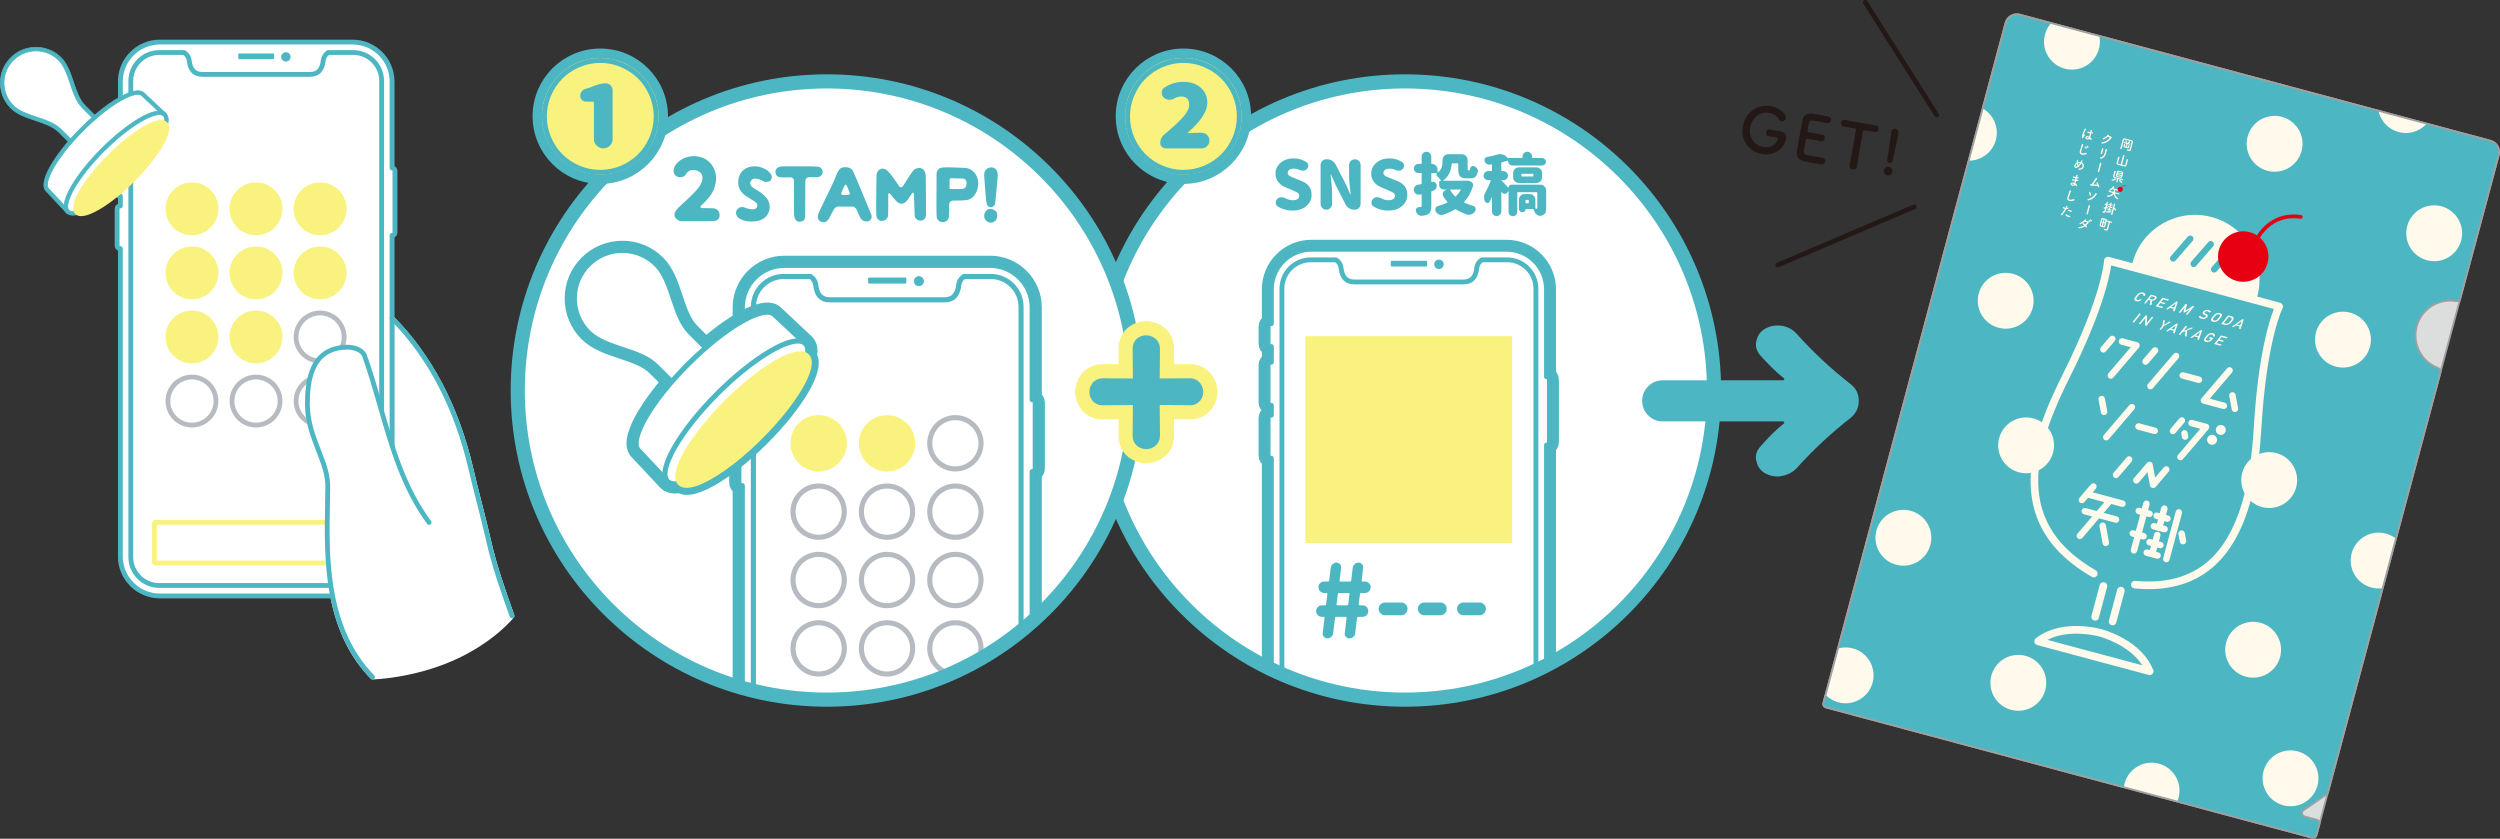 <?xml version="1.0" encoding="UTF-8"?>
<svg id="_レイヤー_2" data-name="レイヤー 2" xmlns="http://www.w3.org/2000/svg" xmlns:xlink="http://www.w3.org/1999/xlink" viewBox="0 0 264.812 88.841">
  <rect x="0" y="0" width="264.812" height="88.841" fill="#333333" stroke="none"/>
  <defs>
    <clipPath id="clippath">
      <circle cx="148.815" cy="41.365" r="32.743" style="fill: none; stroke-width: 0px;"/>
    </clipPath>
    <clipPath id="clippath-1">
      <circle cx="87.586" cy="41.365" r="32.743" style="fill: none; stroke: #4cb7c3; stroke-miterlimit: 10; stroke-width: 1.5px;"/>
    </clipPath>
    <clipPath id="clippath-2">
      <path d="M193.139,74.477c-.052.197.064.398.261.452l51.516,13.804c.198.052.398-.064.452-.261l.318-1.187c.052-.197-.064-.398-.261-.452l-1.306-.35c-.139-.037-.243-.152-.268-.294-.024-.142.036-.285.155-.366l2.389-1.641c.096-.066.166-.165.197-.278l11.916-44.473c.049-.185-.049-.375-.229-.441-1.792-.665-2.777-2.566-2.287-4.414.499-1.845,2.303-2.999,4.187-2.679.188.032.369-.083.419-.268l4.075-15.21c.174-.658-.212-1.327-.869-1.505L213.95,1.556c-.658-.174-1.327.212-1.505.869l-19.306,72.051Z" style="fill: none; stroke-width: 0px;"/>
    </clipPath>
    <clipPath id="clippath-3">
      <rect x="190.922" y="17.998" width="76.191" height="54.071" transform="translate(126.245 254.591) rotate(-75)" style="fill: none; stroke-width: 0px;"/>
    </clipPath>
  </defs>
  <g id="_表デザイン" data-name="表デザイン">
    <g>
      <g>
        <g>
          <path d="M188.11,14.55c-.064-.012-.393-.063-.754-.113q-.008-.002-.014-.003c-.209-.037-.294-.247-.26-.437.061-.347.342-.297.558-.259.32.057.684.135.899.173.562.099.721.423.649.828-.132.745-1.014,1.85-2.569,1.576-1.313-.232-2.271-1.412-2.006-2.922.234-1.327,1.392-2.424,2.986-2.143,1.039.184,1.639.909,1.576,1.262-.039.223-.26.372-.469.335-.118-.021-.227-.093-.303-.235-.199-.358-.585-.581-.996-.653-1.145-.202-1.877.7-2.024,1.537-.153.869.251,1.863,1.369,2.061,1.078.19,1.521-.595,1.554-.784.021-.124-.066-.2-.184-.221l-.014-.002Z" style="fill: #231815; stroke-width: 0px;"/>
          <path d="M192.479,12.847c-.652-.115-.792-.127-.861.15-.041.155-.091.477-.164.854-.023.131-.017.132.787.273.301.053.615.108.734.122.369.046.308.392.305.412-.034.189-.184.352-.413.312-.006,0-.019-.004-.032-.006-.161-.042-.408-.093-.656-.137-.812-.143-.877-.147-.901-.011-.172.975-.192,1.126-.198,1.239-.021.307.082.338,1.003.501.386.067.806.135.931.15.014.002.02.003.033.006.229.04.324.225.294.396-.031.176-.193.33-.477.293-.086-.008-.466-.068-.846-.136-.373-.065-.751-.139-.835-.16-.592-.151-.927-.434-.852-1.014.035-.276.12-.76.214-1.29.14-.797.304-1.685.39-2.094.105-.521.493-.735,1.027-.668.119.014.492.073.859.138.372.065.73.135.827.159.246.057.335.241.306.411-.031.176-.2.328-.448.285,0,0-.581-.109-1.026-.188Z" style="fill: #231815; stroke-width: 0px;"/>
          <path d="M195.909,17.535c.104-.508.277-1.454.43-2.316.102-.576.196-1.118.245-1.467.022-.131.003-.135-.382-.202-.249-.044-.559-.085-.865-.14-.249-.044-.342-.242-.311-.419.031-.176.179-.325.42-.283q.007.002.014.003c.391.075,1.082.205,1.762.325.557.098,1.113.188,1.486.247.256.039.303.27.277.414-.03.176-.165.327-.375.291-.012-.003-.02-.004-.025-.005-.22-.053-.41-.086-.566-.113q-.646-.114-.67.017c-.092.442-.21,1.075-.322,1.716-.139.784-.267,1.584-.332,2.071-.027.23-.25.306-.452.271-.196-.035-.373-.181-.334-.402v-.007Z" style="fill: #231815; stroke-width: 0px;"/>
          <path d="M199.916,18.579c-.235-.042-.424-.277-.38-.525.042-.235.259-.433.54-.383.254.045.429.243.375.544-.056.32-.352.396-.535.364ZM199.908,16.906q0-.007.003-.014c.008-.046.018-.104.028-.163.102-.575.258-1.768.403-2.78,0-.007.002-.013.003-.02.043-.241.246-.327.436-.294.19.033.364.192.319.447-.135.765-.471,2.168-.576,2.77-.007.039-.014.079-.02.111-.045.289-.283.307-.368.292-.144-.025-.265-.147-.229-.35Z" style="fill: #231815; stroke-width: 0px;"/>
        </g>
        <g>
          <line x1="205.144" y1="12.189" x2="197.582" y2=".25" style="fill: none; stroke: #231815; stroke-linecap: round; stroke-linejoin: round; stroke-width: .5px;"/>
          <line x1="188.309" y1="28.07" x2="202.774" y2="21.899" style="fill: none; stroke: #231815; stroke-linecap: round; stroke-linejoin: round; stroke-width: .5px;"/>
        </g>
      </g>
      <g>
        <g>
          <g>
            <path d="M51.786,57.395c-.585-2.563-1.311-5.186-1.908-7.746-1.394-5.975-4.042-11.547-8.35-15.913v25.204c0,2.31-1.872,4.182-4.182,4.182h-2.116c.605,3.093,1.822,6.127,4.23,8.597,0,0,4.112-.082,8.4-1.962,4.288-1.88,6.377-4.516,6.377-4.516-.92-2.583-1.842-5.173-2.452-7.846Z" style="fill: #fff; stroke-width: 0px;"/>
            <path d="M39.46,71.973c-.069,0-.134-.028-.182-.077-2.181-2.236-3.586-5.091-4.298-8.726-.015-.075.005-.152.053-.211.048-.059.12-.093.196-.093h2.116c2.166,0,3.927-1.762,3.927-3.927v-25.204c0-.103.062-.196.158-.235.096-.039.205-.017.278.057,4.063,4.118,6.894,9.513,8.416,16.034.281,1.206.597,2.448.902,3.65.342,1.348.696,2.741,1.006,4.097.607,2.662,1.541,5.283,2.443,7.817.029.083.014.175-.04.243-.087.11-2.177,2.707-6.474,4.591-4.285,1.878-8.455,1.982-8.497,1.983-.002,0-.003,0-.005,0ZM35.541,63.376c.7,3.347,2.018,5.995,4.023,8.084.677-.03,4.388-.268,8.194-1.936,3.7-1.622,5.752-3.829,6.191-4.335-.892-2.506-1.808-5.095-2.411-7.737-.308-1.35-.661-2.741-1.003-4.085-.306-1.204-.622-2.449-.905-3.659-1.445-6.193-4.084-11.35-7.847-15.341v24.574c0,2.446-1.99,4.436-4.436,4.436h-1.805Z" style="fill: #fff; stroke-width: 0px;"/>
          </g>
          <g style="opacity: .5;">
            <path d="M37.346,63.376h-20.413c-2.446,0-4.436-1.99-4.436-4.436V26.538c-.201-.081-.343-.278-.343-.507v-3.923c0-.23.142-.427.343-.507v-.609c-.201-.081-.343-.278-.343-.507v-3.923c0-.23.142-.427.343-.507v-1.206c-.201-.081-.343-.278-.343-.507v-1.807c0-.23.142-.427.343-.507v-3.387c0-2.446,1.99-4.436,4.436-4.436h20.413c2.446,0,4.436,1.99,4.436,4.436v8.96c.18.09.304.275.304.49v6.553c0,.214-.124.4-.304.49v33.809c0,2.446-1.99,4.436-4.436,4.436ZM12.699,22.07c-.021,0-.038.017-.038.038v3.923c0,.021.017.038.038.038h.306v32.872c0,2.166,1.762,3.927,3.927,3.927h20.413c2.166,0,3.927-1.762,3.927-3.927V24.679h.266c.021,0,.038-.017.038-.038v-6.553c0-.021-.017-.038-.038-.038h-.266v-9.412c0-2.166-1.762-3.927-3.927-3.927h-20.413c-2.166,0-3.927,1.762-3.927,3.927v3.856h-.306c-.021,0-.038.017-.038.038v1.807c0,.021.017.038.038.038h.306v2.146h-.306c-.021,0-.038.017-.038.038v3.923c0,.021.017.038.038.038h.306v1.548h-.306Z" style="fill: #6d7786; stroke-width: 0px;"/>
          </g>
          <g>
            <path d="M41.539,17.796h-.011v-9.157c0-2.31-1.872-4.182-4.182-4.182h-20.413c-2.31,0-4.182,1.872-4.182,4.182v3.602h-.051c-.161,0-.292.131-.292.292v1.807c0,.161.131.292.292.292h.051v1.637h-.051c-.161,0-.292.131-.292.292v3.923c0,.161.131.292.292.292h.051v1.039h-.051c-.161,0-.292.131-.292.292v3.923c0,.161.131.292.292.292h.051v32.618c0,2.31,1.872,4.182,4.182,4.182h20.413c2.31,0,4.182-1.872,4.182-4.182V24.934h.011c.161,0,.292-.131.292-.292v-6.553c0-.161-.131-.292-.292-.292Z" style="fill: #fff; stroke-width: 0px;"/>
            <path d="M37.346,63.376h-20.413c-2.446,0-4.436-1.99-4.436-4.436V26.538c-.201-.081-.343-.278-.343-.507v-3.923c0-.23.142-.427.343-.507v-.609c-.201-.081-.343-.278-.343-.507v-3.923c0-.23.142-.427.343-.507v-1.206c-.201-.081-.343-.278-.343-.507v-1.807c0-.23.142-.427.343-.507v-3.387c0-2.446,1.99-4.436,4.436-4.436h20.413c2.446,0,4.436,1.99,4.436,4.436v8.96c.18.09.304.275.304.49v6.553c0,.214-.124.4-.304.49v33.809c0,2.446-1.99,4.436-4.436,4.436ZM12.699,22.07c-.021,0-.038.017-.038.038v3.923c0,.021.017.038.038.038h.051c.141,0,.255.114.255.255v32.618c0,2.166,1.762,3.927,3.927,3.927h20.413c2.166,0,3.927-1.762,3.927-3.927V24.934c0-.141.114-.255.255-.255h.011c.021,0,.038-.017.038-.038v-6.553c0-.021-.017-.038-.038-.038h-.011c-.141,0-.255-.114-.255-.255v-9.157c0-2.166-1.762-3.927-3.927-3.927h-20.413c-2.166,0-3.927,1.762-3.927,3.927v3.602c0,.141-.114.255-.255.255h-.051c-.021,0-.038.017-.038.038v1.807c0,.021.017.038.038.038h.051c.141,0,.255.114.255.255v1.637c0,.141-.114.255-.255.255h-.051c-.021,0-.038.017-.038.038v3.923c0,.021.017.038.038.038h.051c.141,0,.255.114.255.255v1.039c0,.141-.114.255-.255.255h-.051Z" style="fill: #4cb7c3; stroke-width: 0px;"/>
          </g>
          <g>
            <rect x="25.325" y="5.748" width="3.628" height=".432" rx=".017" ry=".017" style="fill: #4cb7c3; stroke-width: 0px;"/>
            <path d="M28.937,6.265h-3.595c-.056,0-.102-.046-.102-.102v-.399c0-.056.046-.102.102-.102h3.595c.056,0,.102.046.102.102v.399c0,.056-.046.102-.102.102ZM25.41,6.096h3.459v-.263h-3.459v.263Z" style="fill: #4cb7c3; stroke-width: 0px;"/>
          </g>
          <g>
            <circle cx="30.282" cy="6.026" r=".451" style="fill: #4cb7c3; stroke-width: 0px;"/>
            <path d="M30.282,6.52c-.272,0-.494-.222-.494-.494s.222-.494.494-.494.494.222.494.494-.222.494-.494.494ZM30.282,5.617c-.226,0-.409.183-.409.409s.183.409.409.409.409-.183.409-.409-.183-.409-.409-.409Z" style="fill: #4cb7c3; stroke-width: 0px;"/>
          </g>
          <path d="M37.79,59.894h-21.301c-.215,0-.389-.175-.389-.389v-4.044c0-.215.175-.389.389-.389h21.301c.215,0,.389.175.389.389v4.044c0,.215-.175.389-.389.389ZM16.608,59.385h21.062v-3.805h-21.062v3.805Z" style="fill: #f9f27f; stroke-width: 0px;"/>
          <path d="M54.237,65.496c-.105,0-.203-.065-.24-.169-.908-2.548-1.846-5.184-2.46-7.875-.308-1.35-.661-2.74-1.003-4.085-.306-1.204-.622-2.449-.905-3.66-1.515-6.493-4.303-11.822-8.285-15.839-.099-.1-.098-.261.002-.36.1-.099.261-.098.36.002,4.05,4.085,6.882,9.496,8.419,16.082.281,1.206.597,2.449.902,3.65.342,1.348.696,2.741,1.006,4.097.608,2.662,1.541,5.283,2.443,7.817.047.132-.022.278-.154.325-.028.01-.057.015-.085.015Z" style="fill: #4cb7c3; stroke-width: 0px;"/>
          <path d="M37.411,62.273h-20.543c-1.802,0-3.268-1.466-3.268-3.268V8.575c0-1.802,1.466-3.268,3.268-3.268h2.642c.05,0,.1.015.142.043.213.142.578.465.641,1.03.096.861.454,1.245,1.163,1.245h11.367c.709,0,1.068-.384,1.163-1.245.063-.564.429-.887.641-1.03.042-.028.091-.043.142-.043h2.642c1.802,0,3.268,1.466,3.268,3.268v50.43c0,1.802-1.466,3.268-3.268,3.268ZM16.868,5.816c-1.521,0-2.759,1.238-2.759,2.759v50.43c0,1.521,1.238,2.759,2.759,2.759h20.543c1.521,0,2.759-1.238,2.759-2.759V8.575c0-1.521-1.238-2.759-2.759-2.759h-2.56c-.139.108-.324.308-.359.62-.125,1.127-.687,1.698-1.669,1.698h-11.367c-.983,0-1.544-.571-1.669-1.698-.035-.312-.22-.512-.359-.62h-2.56Z" style="fill: #4cb7c3; stroke-width: 0px;"/>
          <g>
            <circle cx="20.332" cy="22.12" r="2.545" style="fill: #f9f27f; stroke-width: 0px;"/>
            <path d="M20.332,24.92c-1.544,0-2.8-1.256-2.8-2.8s1.256-2.8,2.8-2.8,2.8,1.256,2.8,2.8-1.256,2.8-2.8,2.8ZM20.332,19.83c-1.263,0-2.291,1.028-2.291,2.291s1.028,2.291,2.291,2.291,2.291-1.028,2.291-2.291-1.028-2.291-2.291-2.291Z" style="fill: #f9f27f; stroke-width: 0px;"/>
          </g>
          <g>
            <circle cx="27.119" cy="22.12" r="2.545" style="fill: #f9f27f; stroke-width: 0px;"/>
            <path d="M27.119,24.92c-1.544,0-2.8-1.256-2.8-2.8s1.256-2.8,2.8-2.8,2.8,1.256,2.8,2.8-1.256,2.8-2.8,2.8ZM27.119,19.83c-1.263,0-2.291,1.028-2.291,2.291s1.028,2.291,2.291,2.291,2.291-1.028,2.291-2.291-1.028-2.291-2.291-2.291Z" style="fill: #f9f27f; stroke-width: 0px;"/>
          </g>
          <g>
            <circle cx="33.906" cy="22.12" r="2.545" style="fill: #f9f27f; stroke-width: 0px;"/>
            <path d="M33.906,24.92c-1.544,0-2.8-1.256-2.8-2.8s1.256-2.8,2.8-2.8,2.8,1.256,2.8,2.8-1.256,2.8-2.8,2.8ZM33.906,19.83c-1.263,0-2.291,1.028-2.291,2.291s1.028,2.291,2.291,2.291,2.291-1.028,2.291-2.291-1.028-2.291-2.291-2.291Z" style="fill: #f9f27f; stroke-width: 0px;"/>
          </g>
          <g>
            <circle cx="20.332" cy="28.907" r="2.545" style="fill: #f9f27f; stroke-width: 0px;"/>
            <path d="M20.332,31.707c-1.544,0-2.8-1.256-2.8-2.8s1.256-2.8,2.8-2.8,2.8,1.256,2.8,2.8-1.256,2.8-2.8,2.8ZM20.332,26.617c-1.263,0-2.291,1.028-2.291,2.291s1.028,2.291,2.291,2.291,2.291-1.028,2.291-2.291-1.028-2.291-2.291-2.291Z" style="fill: #f9f27f; stroke-width: 0px;"/>
          </g>
          <g>
            <circle cx="27.119" cy="28.907" r="2.545" style="fill: #f9f27f; stroke-width: 0px;"/>
            <path d="M27.119,31.707c-1.544,0-2.8-1.256-2.8-2.8s1.256-2.8,2.8-2.8,2.8,1.256,2.8,2.8-1.256,2.8-2.8,2.8ZM27.119,26.617c-1.263,0-2.291,1.028-2.291,2.291s1.028,2.291,2.291,2.291,2.291-1.028,2.291-2.291-1.028-2.291-2.291-2.291Z" style="fill: #f9f27f; stroke-width: 0px;"/>
          </g>
          <g>
            <circle cx="33.906" cy="28.907" r="2.545" style="fill: #f9f27f; stroke-width: 0px;"/>
            <path d="M33.906,31.707c-1.544,0-2.8-1.256-2.8-2.8s1.256-2.8,2.8-2.8,2.8,1.256,2.8,2.8-1.256,2.8-2.8,2.8ZM33.906,26.617c-1.263,0-2.291,1.028-2.291,2.291s1.028,2.291,2.291,2.291,2.291-1.028,2.291-2.291-1.028-2.291-2.291-2.291Z" style="fill: #f9f27f; stroke-width: 0px;"/>
          </g>
          <g>
            <circle cx="20.332" cy="35.695" r="2.545" style="fill: #f9f27f; stroke-width: 0px;"/>
            <path d="M20.332,38.494c-1.544,0-2.8-1.256-2.8-2.8s1.256-2.8,2.8-2.8,2.8,1.256,2.8,2.8-1.256,2.8-2.8,2.8ZM20.332,33.404c-1.263,0-2.291,1.028-2.291,2.291s1.028,2.291,2.291,2.291,2.291-1.028,2.291-2.291-1.028-2.291-2.291-2.291Z" style="fill: #f9f27f; stroke-width: 0px;"/>
          </g>
          <g>
            <circle cx="27.119" cy="35.695" r="2.545" style="fill: #f9f27f; stroke-width: 0px;"/>
            <path d="M27.119,38.494c-1.544,0-2.8-1.256-2.8-2.8s1.256-2.8,2.8-2.8,2.8,1.256,2.8,2.8-1.256,2.8-2.8,2.8ZM27.119,33.404c-1.263,0-2.291,1.028-2.291,2.291s1.028,2.291,2.291,2.291,2.291-1.028,2.291-2.291-1.028-2.291-2.291-2.291Z" style="fill: #f9f27f; stroke-width: 0px;"/>
          </g>
          <g style="opacity: .5;">
            <path d="M33.906,38.494c-1.544,0-2.8-1.256-2.8-2.8s1.256-2.8,2.8-2.8,2.8,1.256,2.8,2.8-1.256,2.8-2.8,2.8ZM33.906,33.404c-1.263,0-2.291,1.028-2.291,2.291s1.028,2.291,2.291,2.291,2.291-1.028,2.291-2.291-1.028-2.291-2.291-2.291Z" style="fill: #6d7786; stroke-width: 0px;"/>
          </g>
          <g style="opacity: .5;">
            <path d="M20.332,45.281c-1.544,0-2.8-1.256-2.8-2.8s1.256-2.8,2.8-2.8,2.8,1.256,2.8,2.8-1.256,2.8-2.8,2.8ZM20.332,40.191c-1.263,0-2.291,1.028-2.291,2.291s1.028,2.291,2.291,2.291,2.291-1.028,2.291-2.291-1.028-2.291-2.291-2.291Z" style="fill: #6d7786; stroke-width: 0px;"/>
          </g>
          <g style="opacity: .5;">
            <path d="M27.119,45.281c-1.544,0-2.8-1.256-2.8-2.8s1.256-2.8,2.8-2.8,2.8,1.256,2.8,2.8-1.256,2.8-2.8,2.8ZM27.119,40.191c-1.263,0-2.291,1.028-2.291,2.291s1.028,2.291,2.291,2.291,2.291-1.028,2.291-2.291-1.028-2.291-2.291-2.291Z" style="fill: #6d7786; stroke-width: 0px;"/>
          </g>
          <g style="opacity: .5;">
            <path d="M33.906,45.281c-1.544,0-2.8-1.256-2.8-2.8s1.256-2.8,2.8-2.8,2.8,1.256,2.8,2.8-1.256,2.8-2.8,2.8ZM33.906,40.191c-1.263,0-2.291,1.028-2.291,2.291s1.028,2.291,2.291,2.291,2.291-1.028,2.291-2.291-1.028-2.291-2.291-2.291Z" style="fill: #6d7786; stroke-width: 0px;"/>
          </g>
          <path d="M38.6,37.637c-.431-.863-1.726-.863-1.726-.863-3.883,0-4.314,3.451-4.314,6.04,0,3.451,2.157,6.04,2.157,8.628,0,5.472-.942,14.446,4.743,20.277l5.994-16.376c-3.834-5.195-4.697-11.667-6.854-17.706Z" style="fill: #fff; stroke-width: 0px;"/>
          <path d="M39.46,71.973c-.066,0-.132-.026-.182-.077-2.258-2.316-3.689-5.297-4.373-9.114-.583-3.25-.52-6.593-.469-9.278.014-.73.027-1.42.027-2.062,0-1.154-.459-2.341-.945-3.598-.568-1.468-1.212-3.133-1.212-5.03,0-1.137.075-2.8.728-4.104.727-1.453,2.019-2.19,3.841-2.19.059,0,1.457.011,1.953,1.004.005.009.009.019.012.028.646,1.809,1.183,3.679,1.702,5.488,1.262,4.394,2.453,8.544,5.117,12.153.083.113.059.272-.054.356-.113.083-.272.059-.356-.054-2.718-3.683-3.978-8.071-5.197-12.315-.516-1.796-1.049-3.653-1.687-5.442-.364-.701-1.48-.709-1.491-.709-1.636,0-2.743.624-3.385,1.909-.604,1.209-.674,2.791-.674,3.877,0,1.802.599,3.35,1.177,4.846.504,1.303.98,2.533.98,3.782,0,.646-.013,1.339-.027,2.071-.103,5.469-.244,12.959,4.698,18.028.098.101.096.262-.005.36-.049.048-.114.072-.178.072Z" style="fill: #4cb7c3; stroke-width: 0px;"/>
        </g>
        <g>
          <g>
            <path d="M8.877,11.315c-1.266-1.266-1.266-3.799-2.533-5.065-1.399-1.399-3.666-1.399-5.065,0-1.399,1.399-1.399,3.666,0,5.065,1.266,1.266,3.799,1.266,5.065,2.533l1.199,1.199,2.532-2.532-1.199-1.2Z" style="fill: #fff; stroke: #4cb7c3; stroke-miterlimit: 10; stroke-width: .078px;"/>
            <path d="M7.544,15.238c-.051,0-.099-.02-.135-.056l-1.199-1.199c-.601-.601-1.545-.916-2.458-1.22-.955-.318-1.942-.647-2.607-1.312C.432,10.737.039,9.79.039,8.782s.392-1.955,1.105-2.668c1.471-1.471,3.864-1.471,5.335,0,.665.665.994,1.652,1.312,2.607.304.913.619,1.857,1.22,2.458,0,0,0,0,0,0l1.199,1.2c.074.075.074.195,0,.27l-2.532,2.532c-.036.036-.084.056-.135.056ZM3.812,5.392c-.906,0-1.757.353-2.397.993-.64.64-.993,1.492-.993,2.397s.353,1.757.993,2.397c.601.601,1.545.916,2.458,1.22.955.318,1.942.647,2.607,1.312l1.064,1.064,2.262-2.262-1.064-1.065c-.665-.665-.994-1.652-1.312-2.607-.304-.913-.619-1.857-1.22-2.458-.64-.64-1.492-.993-2.397-.993Z" style="fill: #4cb7c3; stroke: #4cb7c3; stroke-miterlimit: 10; stroke-width: .078px;"/>
          </g>
          <g>
            <g>
              <path d="M7.163,22.398l-2.154-2.296c-.73-.779.929-3.651,3.7-6.422,2.771-2.771,5.643-4.43,6.422-3.7l2.296,2.154-10.264,10.264Z" style="fill: #fff; stroke: #4cb7c3; stroke-miterlimit: 10; stroke-width: .078px;"/>
              <path d="M7.163,22.589s-.002,0-.003,0c-.052,0-.101-.023-.136-.06l-2.154-2.296c-.532-.568-.016-1.776.511-2.69.706-1.225,1.84-2.645,3.193-3.998,2.496-2.496,5.688-4.642,6.687-3.704l2.296,2.154c.038.035.059.085.06.136,0,.052-.019.102-.056.138l-10.264,10.264c-.036.036-.084.056-.135.056ZM14.606,9.997c-.418,0-1.065.237-1.844.686-1.197.69-2.588,1.803-3.918,3.133-1.33,1.33-2.442,2.721-3.133,3.918-.635,1.101-.845,1.937-.563,2.238l2.019,2.152,9.985-9.985-2.152-2.019c-.088-.082-.222-.123-.394-.123Z" style="fill: #4cb7c3; stroke: #4cb7c3; stroke-miterlimit: 10; stroke-width: .078px;"/>
            </g>
            <g>
              <path d="M17.427,12.134c.809.758-.848,3.697-3.708,6.556-2.859,2.859-5.798,4.516-6.556,3.708-.751-.801.923-3.722,3.733-6.531,2.81-2.81,5.731-4.484,6.531-3.733Z" style="fill: #fff; stroke-width: 0px;"/>
              <path d="M7.734,22.793c-.008,0-.016,0-.025,0-.295-.005-.525-.094-.686-.265-.545-.581-.026-1.81.505-2.738.713-1.246,1.861-2.688,3.232-4.059,2.53-2.53,5.771-4.699,6.797-3.737h0c.171.16.26.391.265.686.02,1.281-1.574,3.751-3.968,6.145-2.379,2.379-4.832,3.969-6.12,3.969ZM16.882,12.143c-1.027,0-3.368,1.375-5.851,3.858-1.348,1.348-2.475,2.761-3.171,3.979-.641,1.121-.849,1.976-.558,2.287.087.093.226.141.413.144.006,0,.013,0,.019,0,.544,0,1.405-.363,2.428-1.025,1.091-.706,2.275-1.685,3.421-2.832,1.147-1.147,2.126-2.33,2.832-3.421.669-1.035,1.033-1.904,1.025-2.447-.003-.187-.052-.326-.144-.413h0c-.093-.087-.233-.13-.414-.13Z" style="fill: #4cb7c3; stroke: #4cb7c3; stroke-miterlimit: 10; stroke-width: .078px;"/>
            </g>
          </g>
          <g>
            <ellipse cx="12.836" cy="17.807" rx="6.685" ry="1.798" transform="translate(-8.832 14.292) rotate(-45)" style="fill: #f9f27f; stroke-width: 0px;"/>
            <path d="M8.599,22.894c-.249,0-.466-.066-.625-.225-.913-.913,1.099-3.912,3.456-6.269,1.274-1.274,2.608-2.34,3.755-3.001.859-.495,1.993-.976,2.514-.455h0s0,0,0,0c.521.521.04,1.655-.455,2.514-.661,1.147-1.727,2.481-3.001,3.755-1.274,1.274-2.608,2.34-3.755,3.001-.596.344-1.325.68-1.889.68ZM17.076,13.1c-.437,0-1.114.293-1.7.631-1.119.645-2.424,1.689-3.675,2.94-1.251,1.251-2.295,2.556-2.94,3.675-.454.788-.828,1.741-.516,2.053.08.08.202.115.353.115.437,0,1.114-.293,1.7-.631,1.119-.645,2.424-1.689,3.675-2.94,1.251-1.251,2.295-2.556,2.94-3.675.454-.788.828-1.741.516-2.053h0c-.08-.08-.202-.115-.353-.115Z" style="fill: #f9f27f; stroke-width: 0px;"/>
          </g>
        </g>
      </g>
      <g>
        <circle cx="148.815" cy="41.365" r="32.743" style="fill: #fff; stroke-width: 0px;"/>
        <g style="clip-path: url(#clippath);">
          <g>
            <g>
              <path d="M164.067,39.712v-9.072c0-2.477-2.015-4.492-4.492-4.492h-20.67c-2.477,0-4.492,2.015-4.492,4.492v3.429c-.204.082-.348.281-.348.514v1.83c0,.233.144.432.348.514v1.222c-.204.082-.348.281-.348.514v3.972c0,.233.144.432.348.514v.616c-.204.082-.348.281-.348.514v3.972c0,.233.144.432.348.514v32.809c0,2.477,2.015,4.492,4.492,4.492h20.67c2.477,0,4.492-2.015,4.492-4.492v-34.233c.182-.091.307-.279.307-.496v-6.636c0-.217-.125-.404-.307-.495Z" style="fill: #4cb7c3; stroke: #4cb7c3; stroke-miterlimit: 10; stroke-width: 1.5px;"/>
              <g style="opacity: .5;">
                <path d="M159.575,86.064h-20.67c-2.477,0-4.492-2.015-4.492-4.492v-32.809c-.204-.082-.348-.281-.348-.514v-3.972c0-.232.144-.432.348-.514v-.616c-.204-.082-.348-.281-.348-.514v-3.972c0-.233.144-.432.348-.514v-1.222c-.204-.082-.348-.281-.348-.514v-1.83c0-.232.144-.432.348-.514v-3.429c0-2.477,2.015-4.492,4.492-4.492h20.67c2.477,0,4.492,2.015,4.492,4.492v9.072c.182.091.307.279.307.496v6.635c0,.217-.125.405-.307.496v34.234c0,2.477-2.015,4.492-4.492,4.492ZM134.619,44.239c-.021,0-.038.017-.038.038v3.972c0,.021.017.038.038.038h.31v33.285c0,2.193,1.784,3.977,3.977,3.977h20.67c2.193,0,3.977-1.784,3.977-3.977v-34.691h.269c.021,0,.038-.017.038-.038v-6.635c0-.021-.017-.038-.038-.038h-.269v-9.53c0-2.193-1.784-3.977-3.977-3.977h-20.67c-2.193,0-3.977,1.784-3.977,3.977v3.905h-.31c-.021,0-.038.017-.038.038v1.83c0,.021.017.038.038.038h.31v2.173h-.31c-.021,0-.038.017-.038.038v3.972c0,.021.017.038.038.038h.31v1.568h-.31Z" style="fill: #6d7786; stroke-width: 0px;"/>
              </g>
              <g>
                <path d="M163.821,39.912h-.012v-9.272c0-2.339-1.896-4.234-4.234-4.234h-20.67c-2.339,0-4.234,1.896-4.234,4.234v3.647h-.052c-.163,0-.296.132-.296.296v1.83c0,.163.132.296.296.296h.052v1.658h-.052c-.163,0-.296.132-.296.296v3.972c0,.163.132.296.296.296h.052v1.052h-.052c-.163,0-.296.132-.296.296v3.972c0,.163.132.296.296.296h.052v33.027c0,2.339,1.896,4.234,4.234,4.234h20.67c2.339,0,4.234-1.896,4.234-4.234v-34.434h.012c.163,0,.296-.132.296-.296v-6.635c0-.163-.132-.296-.296-.296Z" style="fill: #fff; stroke-width: 0px;"/>
                <path d="M159.575,86.064h-20.67c-2.477,0-4.492-2.015-4.492-4.492v-32.809c-.204-.082-.348-.281-.348-.514v-3.972c0-.232.144-.432.348-.514v-.616c-.204-.082-.348-.281-.348-.514v-3.972c0-.233.144-.432.348-.514v-1.222c-.204-.082-.348-.281-.348-.514v-1.83c0-.232.144-.432.348-.514v-3.429c0-2.477,2.015-4.492,4.492-4.492h20.67c2.477,0,4.492,2.015,4.492,4.492v9.072c.182.091.307.279.307.496v6.635c0,.217-.125.405-.307.496v34.234c0,2.477-2.015,4.492-4.492,4.492ZM134.619,44.239c-.021,0-.038.017-.038.038v3.972c0,.021.017.038.038.038h.052c.142,0,.258.115.258.258v33.027c0,2.193,1.784,3.977,3.977,3.977h20.67c2.193,0,3.977-1.784,3.977-3.977v-34.434c0-.142.115-.258.258-.258h.012c.021,0,.038-.017.038-.038v-6.635c0-.021-.017-.038-.038-.038h-.012c-.142,0-.258-.115-.258-.258v-9.272c0-2.193-1.784-3.977-3.977-3.977h-20.67c-2.193,0-3.977,1.784-3.977,3.977v3.647c0,.142-.115.258-.258.258h-.052c-.021,0-.038.017-.038.038v1.83c0,.021.017.038.038.038h.052c.142,0,.258.115.258.258v1.658c0,.142-.115.258-.258.258h-.052c-.021,0-.038.017-.038.038v3.972c0,.021.017.038.038.038h.052c.142,0,.258.115.258.258v1.052c0,.142-.115.258-.258.258h-.052Z" style="fill: #4cb7c3; stroke-width: 0px;"/>
              </g>
              <g>
                <rect x="147.403" y="27.712" width="3.674" height=".438" rx=".017" ry=".017" style="fill: #4cb7c3; stroke-width: 0px;"/>
                <path d="M151.06,28.235h-3.64c-.057,0-.103-.046-.103-.103v-.404c0-.057.046-.103.103-.103h3.64c.057,0,.103.046.103.103v.404c0,.057-.046.103-.103.103ZM147.489,28.064h3.502v-.266h-3.502v.266Z" style="fill: #4cb7c3; stroke-width: 0px;"/>
              </g>
              <g>
                <circle cx="152.422" cy="27.994" r=".457" style="fill: #4cb7c3; stroke-width: 0px;"/>
                <path d="M152.422,28.494c-.276,0-.5-.224-.5-.5s.224-.5.5-.5.5.224.5.5-.224.5-.5.5ZM152.422,27.579c-.228,0-.414.186-.414.414s.186.414.414.414.414-.186.414-.414-.186-.414-.414-.414Z" style="fill: #4cb7c3; stroke-width: 0px;"/>
              </g>
              <path d="M159.64,84.947h-20.801c-1.825,0-3.309-1.484-3.309-3.309V30.574c0-1.825,1.484-3.309,3.309-3.309h2.675c.051,0,.101.015.143.044.215.144.586.471.649,1.042.097.872.46,1.261,1.178,1.261h11.51c.718,0,1.081-.389,1.178-1.261.064-.571.434-.898.649-1.042.042-.028.092-.044.143-.044h2.675c1.825,0,3.309,1.484,3.309,3.309v51.064c0,1.825-1.484,3.309-3.309,3.309ZM138.839,27.78c-1.54,0-2.794,1.253-2.794,2.794v51.064c0,1.54,1.253,2.794,2.794,2.794h20.801c1.54,0,2.794-1.253,2.794-2.794V30.574c0-1.54-1.253-2.794-2.794-2.794h-2.592c-.141.109-.328.311-.363.628-.127,1.141-.695,1.719-1.69,1.719h-11.51c-.995,0-1.564-.578-1.69-1.719-.035-.316-.222-.518-.363-.628h-2.592Z" style="fill: #4cb7c3; stroke-width: 0px;"/>
            </g>
            <rect x="138.267" y="35.614" width="21.906" height="21.906" style="fill: #f9f27f; stroke-width: 0px;"/>
            <g>
              <path d="M140.602,67.618c-.147,0-.271-.056-.369-.169-.084-.091-.126-.196-.126-.316v-.063l.2-1.634c0-.028-.007-.051-.021-.069-.014-.018-.035-.026-.063-.026h-.2c-.169,0-.312-.06-.433-.179-.119-.12-.179-.264-.179-.432s.06-.313.179-.433c.12-.119.264-.179.433-.179h.327c.07,0,.108-.035.116-.105l.137-1.097c0-.028-.009-.053-.026-.074s-.04-.032-.068-.032h-.242c-.169,0-.313-.06-.433-.179-.12-.12-.18-.264-.18-.433s.06-.311.18-.427c.119-.116.264-.174.433-.174h.411c.07,0,.108-.035.115-.105l.169-1.36c.021-.148.09-.274.206-.38s.251-.158.406-.158c.147,0,.271.057.368.169.078.091.116.193.116.306v.074l-.158,1.35c-.007.028-.002.053.016.074s.041.031.069.031h1.022c.07,0,.109-.035.116-.105l.169-1.36c.021-.148.089-.274.205-.38s.252-.158.406-.158c.147,0,.271.057.369.169.084.091.126.197.126.316,0,.021-.003.042-.01.063l-.148,1.35c-.007.028,0,.053.017.074s.04.031.068.031h.253c.169,0,.312.058.433.174.119.116.179.258.179.427s-.06.313-.179.433c-.12.12-.264.179-.433.179h-.4c-.07,0-.109.035-.116.105l-.147,1.097c0,.028.009.053.026.074s.04.032.068.032h.316c.169,0,.312.06.433.179.119.12.179.264.179.433s-.06.312-.179.432c-.12.12-.264.179-.433.179h-.453c-.07,0-.113.035-.127.105l-.189,1.624c-.015.155-.081.285-.201.39-.119.105-.26.158-.421.158-.148,0-.271-.056-.369-.169-.085-.091-.127-.196-.127-.316,0-.021.004-.042.011-.063l.189-1.624c0-.028-.009-.053-.026-.074s-.04-.032-.068-.032h-1.013c-.07,0-.108.035-.115.105l-.201,1.624c-.021.155-.089.285-.205.39s-.252.158-.406.158ZM141.573,64.012c-.008.028,0,.053.021.074.021.021.046.032.074.032h1.012c.07,0,.112-.035.127-.105l.137-1.097c0-.028-.009-.053-.026-.074s-.04-.032-.068-.032h-1.022c-.07,0-.109.035-.116.105l-.137,1.097Z" style="fill: #4cb7c3; stroke-width: 0px;"/>
              <path d="M146.71,65.172c-.183,0-.341-.067-.475-.201-.134-.133-.2-.293-.2-.479s.066-.345.2-.475.292-.195.475-.195h1.708c.189,0,.35.065.479.195.131.13.195.288.195.475s-.064.346-.195.479c-.13.134-.29.201-.479.201h-1.708Z" style="fill: #4cb7c3; stroke-width: 0px;"/>
              <path d="M150.861,65.172c-.183,0-.341-.067-.475-.201-.134-.133-.2-.293-.2-.479s.066-.345.2-.475.292-.195.475-.195h1.708c.189,0,.35.065.479.195.131.13.195.288.195.475s-.064.346-.195.479c-.13.134-.29.201-.479.201h-1.708Z" style="fill: #4cb7c3; stroke-width: 0px;"/>
              <path d="M155.01,65.172c-.183,0-.341-.067-.475-.201-.134-.133-.2-.293-.2-.479s.066-.345.2-.475.292-.195.475-.195h1.708c.189,0,.35.065.479.195.131.13.195.288.195.475s-.064.346-.195.479c-.13.134-.29.201-.479.201h-1.708Z" style="fill: #4cb7c3; stroke-width: 0px;"/>
            </g>
          </g>
        </g>
        <circle cx="148.815" cy="41.365" r="32.743" style="fill: none; stroke: #4cb7c3; stroke-miterlimit: 10; stroke-width: 1.5px;"/>
        <g>
          <path d="M136.897,22.308c-.552,0-1.064-.143-1.541-.427-.131-.08-.205-.198-.225-.357v-.063c0-.135.045-.254.134-.357.098-.122.227-.191.385-.21.033-.005.065-.007.099-.007.126,0,.242.031.35.091.289.154.564.231.826.231.229,0,.401-.041.519-.123.116-.082.175-.197.175-.347,0-.13-.049-.231-.146-.301-.099-.07-.269-.156-.512-.259-.042-.019-.072-.033-.091-.042l-.687-.287c-.312-.126-.57-.312-.773-.557s-.305-.547-.305-.907c0-.453.182-.834.546-1.145s.826-.466,1.387-.466c.485,0,.932.129,1.338.385.116.075.182.185.196.329.004.019.007.038.007.056,0,.126-.042.238-.126.336-.084.107-.199.17-.344.189-.037.009-.074.014-.112.014-.107,0-.207-.023-.301-.07-.205-.098-.425-.147-.658-.147-.201,0-.357.04-.469.119-.112.079-.169.189-.169.329,0,.056.014.106.039.15s.055.083.088.116c.032.033.087.069.164.108s.143.07.196.091c.054.021.137.055.248.102.033.01.059.019.077.028l.666.266c.7.28,1.05.768,1.05,1.463,0,.462-.183.856-.55,1.18-.366.325-.86.487-1.48.487Z" style="fill: #4cb7c3; stroke-width: 0px;"/>
          <path d="M140.924,22.031c-.119.119-.263.179-.431.179s-.312-.06-.431-.179-.179-.263-.179-.431v-4.118c0-.168.06-.312.179-.431s.263-.179.431-.179h.084c.187,0,.36.049.521.147.161.098.286.229.375.393l1.043,2.017.519,1.163c.005.014.013.021.024.021s.016-.007.011-.021c-.112-.892-.168-1.543-.168-1.954v-1.155c0-.168.06-.312.179-.431s.263-.179.431-.179.312.06.431.179.179.263.179.431v4.118c0,.168-.06.312-.179.431s-.263.179-.431.179h-.084c-.188,0-.361-.049-.522-.147s-.283-.229-.367-.392l-1.044-2.038-.511-1.148c-.005-.014-.013-.021-.024-.021s-.018.007-.018.021c.005.075.024.266.06.574s.061.567.077.777c.016.21.024.411.024.602v1.163c0,.168-.06.312-.179.431Z" style="fill: #4cb7c3; stroke-width: 0px;"/>
          <path d="M147.038,22.308c-.552,0-1.064-.143-1.541-.427-.131-.08-.205-.198-.225-.357v-.063c0-.135.045-.254.134-.357.098-.122.227-.191.385-.21.033-.005.065-.007.099-.007.126,0,.242.031.35.091.289.154.564.231.826.231.229,0,.401-.041.519-.123.116-.082.175-.197.175-.347,0-.13-.049-.231-.146-.301-.099-.07-.269-.156-.512-.259-.042-.019-.072-.033-.091-.042l-.687-.287c-.312-.126-.57-.312-.773-.557s-.305-.547-.305-.907c0-.453.182-.834.546-1.145s.826-.466,1.387-.466c.485,0,.932.129,1.338.385.116.075.182.185.196.329.004.019.007.038.007.056,0,.126-.042.238-.126.336-.084.107-.199.17-.344.189-.037.009-.074.014-.112.014-.107,0-.207-.023-.301-.07-.205-.098-.425-.147-.658-.147-.201,0-.357.04-.469.119-.112.079-.169.189-.169.329,0,.056.014.106.039.15s.055.083.088.116c.032.033.087.069.164.108s.143.07.196.091c.054.021.137.055.248.102.033.01.059.019.077.028l.666.266c.7.28,1.05.768,1.05,1.463,0,.462-.183.856-.55,1.18-.366.325-.86.487-1.48.487Z" style="fill: #4cb7c3; stroke-width: 0px;"/>
          <path d="M155.278,19.135c.037-.005.077-.007.119-.007.069,0,.14.012.21.035l.182.07c.099.037.171.103.217.196.028.056.042.112.042.168,0,.038-.007.077-.021.119-.22.668-.53,1.221-.932,1.66-.009.014-.013.029-.011.046.003.016.011.029.025.038.289.14.6.257.931.35.126.033.21.11.252.231.015.046.021.091.021.133,0,.075-.023.147-.07.217-.103.145-.233.25-.392.315-.089.033-.178.049-.267.049-.07,0-.143-.012-.217-.035-.416-.14-.791-.32-1.128-.539-.037-.023-.077-.023-.119,0-.359.219-.781.408-1.268.567-.061.019-.121.028-.182.028-.084,0-.168-.021-.252-.063-.145-.065-.255-.168-.329-.308-.038-.065-.057-.131-.057-.196,0-.051.01-.103.028-.154.052-.121.138-.198.259-.231.355-.098.68-.219.974-.364.042-.023.047-.051.015-.084-.149-.168-.287-.353-.414-.553-.051-.079-.076-.159-.076-.238,0-.061.011-.122.034-.182.062-.145.169-.241.322-.287l.077-.021s.007-.009.007-.014c0-.004-.002-.007-.007-.007h-.343c-.126,0-.234-.046-.326-.137-.091-.091-.136-.202-.136-.333v-.287c0-.047.017-.088.052-.123.035-.035.078-.053.13-.053.005-.009.007-.016.007-.021-.131-.173-.275-.338-.434-.497-.042-.042-.062-.091-.057-.147.005-.056.03-.103.077-.14.005,0,.006-.002.004-.007-.003-.004-.006-.007-.011-.007h-.532c-.047,0-.07.023-.07.07v.827c0,.038.019.054.057.049l.021-.007c.032-.004.063-.007.091-.007.084,0,.164.025.238.077.098.07.154.166.168.287v.07c0,.103-.03.201-.091.294-.07.107-.168.18-.294.217l-.126.042c-.042.009-.063.037-.063.084v1.478c0,.248-.025.438-.077.571-.051.133-.143.239-.272.319-.159.088-.383.145-.673.168h-.042c-.121,0-.23-.04-.329-.119-.112-.093-.189-.21-.231-.35-.014-.038-.021-.075-.021-.112,0-.07.023-.137.07-.203.065-.093.156-.14.272-.14h.141c.051-.005.087-.017.108-.035.021-.019.031-.051.031-.098v-1.163c0-.019-.007-.034-.021-.045-.015-.012-.03-.015-.05-.01-.023.009-.049.016-.076.021-.052.014-.104.021-.154.021-.089,0-.178-.023-.267-.07-.131-.079-.215-.193-.252-.343-.014-.042-.021-.086-.021-.133,0-.098.03-.189.091-.273.079-.131.193-.21.343-.238.052-.009.164-.03.336-.063.047-.009.07-.038.07-.084v-1.03c0-.046-.023-.07-.07-.07h-.287c-.13,0-.242-.046-.336-.14-.093-.093-.14-.207-.14-.339s.047-.247.14-.34c.094-.093.206-.14.336-.14h.287c.047,0,.07-.023.07-.07v-.7c0-.145.049-.268.147-.368.098-.101.218-.151.36-.151s.264.05.364.151c.101.1.15.223.15.368v.7c0,.046.023.07.07.07.163,0,.304.059.42.175.117.117.175.257.175.42v.266c0,.014.008.024.021.032.014.007.025.006.035-.003.191-.164.317-.341.378-.532s.091-.406.091-.645v-.133c0-.168.06-.312.179-.431.119-.119.263-.179.431-.179h1.436c.168,0,.312.06.431.179.119.119.179.262.179.431v.861c0,.107.005.174.014.199.01.026.03.039.063.039h.098c.057,0,.092-.065.105-.196.009-.103.059-.18.147-.231.051-.023.103-.035.153-.035.042,0,.084.007.126.021.131.056.231.14.302.252.051.08.077.161.077.245,0,.038-.003.072-.008.105-.061.257-.151.436-.272.536-.122.101-.292.151-.512.151h-.42c-.336,0-.564-.076-.687-.228-.121-.152-.182-.433-.182-.844v-.448c0-.047-.023-.07-.07-.07h-.553c-.047,0-.07.023-.07.07-.052.761-.344,1.337-.876,1.729-.009.005-.012.013-.007.024s.012.018.021.018h2.325c.014,0,.027-.002.042-.007ZM154.724,20.137c.005-.014.004-.028-.003-.042-.008-.014-.018-.021-.032-.021h-1.05c-.02,0-.032.007-.039.021-.007.014-.006.025.004.035.14.238.312.458.518.659.038.033.072.03.105-.007.2-.205.366-.42.497-.644Z" style="fill: #4cb7c3; stroke-width: 0px;"/>
          <path d="M163.166,19.563c.168,0,.312.06.431.178.119.119.179.263.179.431v1.856c0,.196-.021.35-.06.462-.04.112-.116.201-.228.266-.07.042-.152.072-.245.091-.043.009-.085.014-.127.014-.116,0-.227-.042-.329-.126-.135-.107-.235-.252-.301-.435-.01-.033-.021-.065-.035-.098-.014-.042-.047-.063-.098-.063h-.735c-.019,0-.028.012-.028.035,0,.08-.029.148-.088.207-.058.059-.129.088-.213.088h-.049c-.099,0-.182-.034-.249-.102-.067-.068-.102-.151-.102-.249v-.953c0-.168.06-.312.179-.431s.263-.179.431-.179h.525c.168,0,.312.06.431.179s.179.263.179.431v.868c0,.047.022.07.069.07h.057c.027-.005.048-.013.06-.024s.018-.034.018-.067v-1.583c0-.046-.023-.07-.07-.07h-1.982c-.046,0-.069.023-.069.07v2.01c0,.131-.046.241-.137.329-.091.089-.201.133-.329.133-.129,0-.237-.044-.326-.133-.088-.088-.133-.198-.133-.329v-2.157c0-.009-.006-.015-.018-.018s-.02,0-.024.003l-.091.126c-.07.094-.161.14-.273.14h-.035c-.131-.014-.227-.079-.287-.196-.004-.009-.012-.013-.021-.011-.01.002-.014.008-.014.018v2.045c0,.14-.05.258-.147.354s-.216.144-.354.144-.255-.048-.351-.144-.144-.213-.144-.354v-1.471s-.005-.008-.014-.01c-.01-.002-.014,0-.014.01-.075.168-.147.317-.218.448-.047.089-.119.133-.217.133h-.035c-.112-.014-.193-.072-.245-.175-.061-.135-.091-.275-.091-.42v-.063c.009-.168.059-.327.146-.476.206-.359.393-.766.561-1.219.005-.014.002-.028-.007-.042-.01-.014-.023-.021-.042-.021h-.231c-.131,0-.242-.046-.336-.14-.094-.094-.14-.207-.14-.34s.046-.246.14-.34c.094-.093.205-.14.336-.14h.336c.047,0,.07-.023.07-.07v-.581c0-.019-.007-.034-.021-.046-.015-.011-.03-.017-.05-.017-.056.009-.111.019-.168.028-.023.005-.044.007-.062.007-.094,0-.18-.028-.259-.084-.099-.07-.169-.161-.211-.273-.019-.042-.027-.084-.027-.126,0-.056.014-.112.042-.168.051-.088.128-.142.23-.161.401-.075.766-.161,1.093-.259.098-.033.196-.049.294-.049.079,0,.159.009.238.028.183.047.334.135.455.266l.154.161c0-.028.017-.042.049-.042h1.415c.046,0,.069-.023.069-.07v-.084c0-.14.05-.26.147-.36.098-.101.217-.151.357-.151.14,0,.259.05.356.151.099.1.147.22.147.36v.084c0,.047.023.07.07.07h1.001c.107,0,.201.039.28.115.079.077.119.172.119.284s-.04.207-.119.284-.173.116-.28.116h-3.13c-.131,0-.244-.047-.34-.14s-.144-.208-.144-.343c0-.009-.005-.019-.014-.028-.01-.009-.021-.012-.035-.007-.21.07-.409.129-.596.175-.047.009-.069.038-.069.084v.777c0,.047.022.07.069.07h.161c.136,0,.249.047.34.14.091.094.137.207.137.34s-.046.246-.137.34c-.091.093-.204.14-.34.14h-.224s-.007.002-.007.007c.163.149.408.413.734.791.005.005.011.006.018.004.008-.002.011-.006.011-.011,0-.084.03-.158.091-.221s.136-.094.225-.094h3.061ZM163.348,18.771c0,.168-.06.312-.179.431s-.263.179-.431.179h-1.849c-.168,0-.312-.06-.431-.179s-.179-.263-.179-.431v-.434c0-.168.06-.312.179-.431s.263-.179.431-.179h1.849c.168,0,.312.06.431.179s.179.263.179.431v.434ZM161.219,18.407c-.047,0-.07.023-.07.07v.147c0,.046.023.07.07.07h1.135c.047,0,.069-.023.069-.07v-.147c0-.047-.022-.07-.069-.07h-1.135ZM161.864,21.537c.047,0,.07-.023.07-.07v-.224c0-.047-.023-.07-.07-.07h-.203c-.047,0-.07.023-.07.07v.224c0,.046.023.07.07.07h.203Z" style="fill: #4cb7c3; stroke-width: 0px;"/>
        </g>
      </g>
      <path d="M176.106,44.636c-.591,0-1.099-.213-1.523-.638-.424-.424-.635-.937-.635-1.538s.211-1.116.635-1.54c.424-.424.932-.638,1.523-.638h12.785c.047,0,.083-.022.105-.069.025-.049.012-.096-.034-.142-.802-.638-1.651-1.462-2.549-2.478-.282-.353-.424-.731-.424-1.133,0-.118.025-.248.071-.388.118-.567.437-.991.954-1.276.402-.211.814-.319,1.239-.319.189,0,.365.012.532.037.635.118,1.168.424,1.592.92,1.675,1.864,3.55,3.611,5.627,5.237.589.449.886,1.045.886,1.788s-.297,1.349-.886,1.823c-2.078,1.626-3.952,3.373-5.627,5.237-.424.471-.957.768-1.592.886-.167.047-.343.069-.532.069-.424,0-.836-.105-1.239-.316-.518-.285-.836-.709-.954-1.276-.047-.14-.071-.282-.071-.424,0-.4.142-.765.424-1.096.898-1.038,1.747-1.877,2.549-2.512.047-.025.059-.066.034-.125-.022-.059-.059-.088-.105-.088h-12.785Z" style="fill: #4cb7c3; stroke-width: 0px;"/>
      <g>
        <circle cx="87.586" cy="41.365" r="32.743" style="fill: #fff; stroke-width: 0px;"/>
        <g>
          <g style="clip-path: url(#clippath-1);">
            <g>
              <path d="M109.604,42.13v-9.56c0-2.61-2.124-4.734-4.734-4.734h-21.782c-2.61,0-4.734,2.124-4.734,4.734v3.613c-.215.086-.366.296-.366.541v1.928c0,.245.152.456.366.541v1.288c-.215.086-.366.296-.366.541v4.185c0,.245.152.455.366.541v.649c-.215.086-.366.296-.366.541v4.186c0,.245.152.455.366.541v34.574c0,2.61,2.123,4.734,4.734,4.734h21.782c2.61,0,4.734-2.124,4.734-4.734v-36.074c.192-.096.324-.294.324-.522v-6.992c0-.229-.132-.426-.324-.522Z" style="fill: #4cb7c3; stroke: #4cb7c3; stroke-miterlimit: 10; stroke-width: 1.5px;"/>
              <g>
                <g style="opacity: .5;">
                  <path d="M104.87,90.975h-21.781c-2.61,0-4.734-2.124-4.734-4.734v-34.574c-.215-.086-.366-.296-.366-.541v-4.185c0-.245.152-.455.366-.541v-.649c-.215-.086-.366-.296-.366-.541v-4.185c0-.245.152-.455.366-.541v-1.287c-.215-.086-.366-.296-.366-.541v-1.928c0-.245.152-.455.366-.541v-3.614c0-2.61,2.124-4.734,4.734-4.734h21.781c2.61,0,4.734,2.124,4.734,4.734v9.56c.192.096.324.294.324.522v6.992c0,.228-.132.427-.324.522v36.075c0,2.61-2.124,4.734-4.734,4.734ZM78.572,46.901c-.022,0-.04.018-.04.04v4.185c0,.022.018.04.04.04h.326v35.075c0,2.311,1.88,4.191,4.191,4.191h21.781c2.311,0,4.191-1.88,4.191-4.191v-36.557h.284c.022,0,.04-.018.04-.04v-6.992c0-.022-.018-.04-.04-.04h-.284v-10.042c0-2.311-1.88-4.191-4.191-4.191h-21.781c-2.311,0-4.191,1.88-4.191,4.191v4.115h-.326c-.022,0-.04.018-.04.04v1.928c0,.022.018.04.04.04h.326v2.29h-.326c-.022,0-.04.018-.04.04v4.185c0,.022.018.04.04.04h.326v1.652h-.326Z" style="fill: #6d7786; stroke-width: 0px;"/>
                </g>
                <g>
                  <path d="M109.345,42.34h-.012v-9.771c0-2.464-1.998-4.462-4.462-4.462h-21.781c-2.464,0-4.462,1.998-4.462,4.462v3.843h-.055c-.172,0-.312.14-.312.312v1.928c0,.172.14.312.312.312h.055v1.747h-.055c-.172,0-.312.14-.312.312v4.185c0,.172.14.312.312.312h.055v1.109h-.055c-.172,0-.312.14-.312.312v4.185c0,.172.14.312.312.312h.055v34.803c0,2.464,1.998,4.462,4.462,4.462h21.781c2.464,0,4.462-1.998,4.462-4.462v-36.285h.012c.172,0,.312-.14.312-.312v-6.992c0-.172-.14-.312-.312-.312Z" style="fill: #fff; stroke-width: 0px;"/>
                  <path d="M104.87,90.975h-21.781c-2.61,0-4.734-2.124-4.734-4.734v-34.574c-.215-.086-.366-.296-.366-.541v-4.185c0-.245.152-.455.366-.541v-.649c-.215-.086-.366-.296-.366-.541v-4.185c0-.245.152-.455.366-.541v-1.287c-.215-.086-.366-.296-.366-.541v-1.928c0-.245.152-.455.366-.541v-3.614c0-2.61,2.124-4.734,4.734-4.734h21.781c2.61,0,4.734,2.124,4.734,4.734v9.56c.192.096.324.294.324.522v6.992c0,.228-.132.427-.324.522v36.075c0,2.61-2.124,4.734-4.734,4.734ZM78.572,46.901c-.022,0-.04.018-.04.04v4.185c0,.022.018.04.04.04h.055c.15,0,.272.122.272.272v34.803c0,2.311,1.88,4.191,4.191,4.191h21.781c2.311,0,4.191-1.88,4.191-4.191v-36.285c0-.15.122-.272.272-.272h.012c.022,0,.04-.018.04-.04v-6.992c0-.022-.018-.04-.04-.04h-.012c-.15,0-.272-.122-.272-.272v-9.771c0-2.311-1.88-4.191-4.191-4.191h-21.781c-2.311,0-4.191,1.88-4.191,4.191v3.843c0,.15-.122.272-.272.272h-.055c-.022,0-.04.018-.04.04v1.928c0,.022.018.04.04.04h.055c.15,0,.272.122.272.272v1.747c0,.15-.122.272-.272.272h-.055c-.022,0-.04.018-.04.04v4.185c0,.022.018.04.04.04h.055c.15,0,.272.122.272.272v1.109c0,.15-.122.272-.272.272h-.055Z" style="fill: #4cb7c3; stroke-width: 0px;"/>
                </g>
                <g>
                  <rect x="92.044" y="29.485" width="3.872" height=".461" rx=".018" ry=".018" style="fill: #4cb7c3; stroke-width: 0px;"/>
                  <path d="M95.898,30.037h-3.836c-.06,0-.108-.049-.108-.108v-.426c0-.06.049-.108.108-.108h3.836c.06,0,.108.049.108.108v.426c0,.06-.049.108-.108.108ZM92.134,29.856h3.691v-.28h-3.691v.28Z" style="fill: #4cb7c3; stroke-width: 0px;"/>
                </g>
                <g>
                  <circle cx="97.333" cy="29.782" r=".482" style="fill: #4cb7c3; stroke-width: 0px;"/>
                  <path d="M97.333,30.309c-.291,0-.527-.236-.527-.527s.236-.527.527-.527.527.236.527.527-.236.527-.527.527ZM97.333,29.345c-.241,0-.436.196-.436.436s.196.436.436.436.436-.196.436-.436-.196-.436-.436-.436Z" style="fill: #4cb7c3; stroke-width: 0px;"/>
                </g>
                <path d="M105.344,87.259h-22.729c-.229,0-.416-.186-.416-.416v-4.315c0-.229.186-.416.416-.416h22.729c.229,0,.416.186.416.416v4.315c0,.229-.186.416-.416.416ZM82.743,86.716h22.473v-4.06h-22.473v4.06Z" style="fill: #f9f27f; stroke-width: 0px;"/>
                <path d="M104.939,89.797h-21.92c-1.923,0-3.487-1.564-3.487-3.487v-53.81c0-1.923,1.564-3.487,3.487-3.487h2.819c.054,0,.106.016.151.046.227.152.617.497.684,1.099.102.919.485,1.329,1.241,1.329h12.129c.756,0,1.139-.41,1.241-1.329.067-.602.457-.947.684-1.099.045-.03.097-.046.151-.046h2.819c1.923,0,3.487,1.564,3.487,3.487v53.81c0,1.923-1.564,3.487-3.487,3.487ZM83.02,29.557c-1.623,0-2.944,1.321-2.944,2.944v53.81c0,1.623,1.321,2.944,2.944,2.944h21.92c1.623,0,2.944-1.321,2.944-2.944v-53.81c0-1.623-1.321-2.944-2.944-2.944h-2.731c-.149.115-.346.328-.383.661-.134,1.202-.733,1.812-1.781,1.812h-12.129c-1.048,0-1.648-.61-1.781-1.812-.037-.333-.234-.546-.383-.661h-2.731Z" style="fill: #4cb7c3; stroke-width: 0px;"/>
                <g>
                  <circle cx="86.716" cy="46.954" r="2.716" style="fill: #f9f27f; stroke-width: 0px;"/>
                  <path d="M86.716,49.942c-1.647,0-2.987-1.34-2.987-2.987s1.34-2.987,2.987-2.987,2.987,1.34,2.987,2.987-1.34,2.987-2.987,2.987ZM86.716,44.51c-1.348,0-2.444,1.096-2.444,2.444s1.096,2.444,2.444,2.444,2.444-1.096,2.444-2.444-1.096-2.444-2.444-2.444Z" style="fill: #f9f27f; stroke-width: 0px;"/>
                </g>
                <g>
                  <circle cx="93.958" cy="46.954" r="2.716" style="fill: #f9f27f; stroke-width: 0px;"/>
                  <path d="M93.958,49.942c-1.647,0-2.987-1.34-2.987-2.987s1.34-2.987,2.987-2.987,2.987,1.34,2.987,2.987-1.34,2.987-2.987,2.987ZM93.958,44.51c-1.348,0-2.444,1.096-2.444,2.444s1.096,2.444,2.444,2.444,2.444-1.096,2.444-2.444-1.096-2.444-2.444-2.444Z" style="fill: #f9f27f; stroke-width: 0px;"/>
                </g>
                <g style="opacity: .5;">
                  <path d="M101.2,64.425c-1.647,0-2.987-1.34-2.987-2.987s1.34-2.987,2.987-2.987,2.987,1.34,2.987,2.987-1.34,2.987-2.987,2.987ZM101.2,58.994c-1.348,0-2.444,1.096-2.444,2.444s1.096,2.444,2.444,2.444,2.444-1.096,2.444-2.444-1.096-2.444-2.444-2.444Z" style="fill: #6d7786; stroke-width: 0px;"/>
                </g>
                <g style="opacity: .5;">
                  <path d="M101.2,57.183c-1.647,0-2.987-1.34-2.987-2.987s1.34-2.987,2.987-2.987,2.987,1.34,2.987,2.987-1.34,2.987-2.987,2.987ZM101.2,51.752c-1.348,0-2.444,1.096-2.444,2.444s1.096,2.444,2.444,2.444,2.444-1.096,2.444-2.444-1.096-2.444-2.444-2.444Z" style="fill: #6d7786; stroke-width: 0px;"/>
                </g>
                <g style="opacity: .5;">
                  <path d="M101.2,49.942c-1.647,0-2.987-1.34-2.987-2.987s1.34-2.987,2.987-2.987,2.987,1.34,2.987,2.987-1.34,2.987-2.987,2.987ZM101.2,44.51c-1.348,0-2.444,1.096-2.444,2.444s1.096,2.444,2.444,2.444,2.444-1.096,2.444-2.444-1.096-2.444-2.444-2.444Z" style="fill: #6d7786; stroke-width: 0px;"/>
                </g>
                <g style="opacity: .5;">
                  <path d="M86.714,57.183c-1.647,0-2.987-1.34-2.987-2.987s1.34-2.987,2.987-2.987,2.987,1.34,2.987,2.987-1.34,2.987-2.987,2.987ZM86.714,51.752c-1.348,0-2.444,1.096-2.444,2.444s1.096,2.444,2.444,2.444,2.444-1.096,2.444-2.444-1.096-2.444-2.444-2.444Z" style="fill: #6d7786; stroke-width: 0px;"/>
                </g>
                <g style="opacity: .5;">
                  <path d="M93.958,57.183c-1.647,0-2.987-1.34-2.987-2.987s1.34-2.987,2.987-2.987,2.987,1.34,2.987,2.987-1.34,2.987-2.987,2.987ZM93.958,51.752c-1.348,0-2.444,1.096-2.444,2.444s1.096,2.444,2.444,2.444,2.444-1.096,2.444-2.444-1.096-2.444-2.444-2.444Z" style="fill: #6d7786; stroke-width: 0px;"/>
                </g>
                <g style="opacity: .5;">
                  <path d="M86.714,64.425c-1.647,0-2.987-1.34-2.987-2.987s1.34-2.987,2.987-2.987,2.987,1.34,2.987,2.987-1.34,2.987-2.987,2.987ZM86.714,58.994c-1.348,0-2.444,1.096-2.444,2.444s1.096,2.444,2.444,2.444,2.444-1.096,2.444-2.444-1.096-2.444-2.444-2.444Z" style="fill: #6d7786; stroke-width: 0px;"/>
                </g>
                <g style="opacity: .5;">
                  <path d="M93.958,64.425c-1.647,0-2.987-1.34-2.987-2.987s1.34-2.987,2.987-2.987,2.987,1.34,2.987,2.987-1.34,2.987-2.987,2.987ZM93.958,58.994c-1.348,0-2.444,1.096-2.444,2.444s1.096,2.444,2.444,2.444,2.444-1.096,2.444-2.444-1.096-2.444-2.444-2.444Z" style="fill: #6d7786; stroke-width: 0px;"/>
                </g>
                <g style="opacity: .5;">
                  <path d="M86.716,71.667c-1.647,0-2.987-1.34-2.987-2.987s1.34-2.987,2.987-2.987,2.987,1.34,2.987,2.987-1.34,2.987-2.987,2.987ZM86.716,66.236c-1.348,0-2.444,1.096-2.444,2.444s1.096,2.444,2.444,2.444,2.444-1.096,2.444-2.444-1.096-2.444-2.444-2.444Z" style="fill: #6d7786; stroke-width: 0px;"/>
                </g>
                <g style="opacity: .5;">
                  <path d="M93.958,71.667c-1.647,0-2.987-1.34-2.987-2.987s1.34-2.987,2.987-2.987,2.987,1.34,2.987,2.987-1.34,2.987-2.987,2.987ZM93.958,66.236c-1.348,0-2.444,1.096-2.444,2.444s1.096,2.444,2.444,2.444,2.444-1.096,2.444-2.444-1.096-2.444-2.444-2.444Z" style="fill: #6d7786; stroke-width: 0px;"/>
                </g>
                <g style="opacity: .5;">
                  <path d="M101.2,71.667c-1.647,0-2.987-1.34-2.987-2.987s1.34-2.987,2.987-2.987,2.987,1.34,2.987,2.987-1.34,2.987-2.987,2.987ZM101.2,66.236c-1.348,0-2.444,1.096-2.444,2.444s1.096,2.444,2.444,2.444,2.444-1.096,2.444-2.444-1.096-2.444-2.444-2.444Z" style="fill: #6d7786; stroke-width: 0px;"/>
                </g>
              </g>
              <path d="M85.778,37.69c.033-.187.069-.376.067-.537-.007-.419-.133-.747-.377-.975l-3.264-3.062c-1.155-1.083-4.364.742-7.43,3.361l-1.455-1.457h0c-.855-.855-1.302-2.197-1.735-3.495-.452-1.357-.92-2.761-1.866-3.706-2.091-2.091-5.494-2.091-7.585,0-1.013,1.013-1.571,2.36-1.571,3.792s.558,2.779,1.571,3.793c.945.945,2.349,1.413,3.707,1.865,1.298.433,2.64.88,3.494,1.735l1.455,1.455c-1.07,1.25-1.986,2.487-2.632,3.607-.749,1.299-1.483,3.017-.726,3.824l3.062,3.264c.228.243.556.37.975.377h.035c.154,0,.336-.039.513-.07.204.134.44.214.717.214.802,0,1.838-.479,2.685-.967,1.631-.939,3.527-2.455,5.338-4.266,1.812-1.812,3.327-3.708,4.266-5.339.659-1.144,1.285-2.62.756-3.413Z" style="fill: #4cb7c3; stroke: #4cb7c3; stroke-miterlimit: 10; stroke-width: 1.5px;"/>
              <g>
                <g>
                  <path d="M73.127,35.211c-1.8-1.8-1.8-5.401-3.601-7.201-1.989-1.989-5.213-1.989-7.201,0-1.989,1.989-1.989,5.213,0,7.201,1.8,1.8,5.401,1.8,7.201,3.601l1.705,1.705,3.599-3.599-1.704-1.707Z" style="fill: #fff; stroke-width: 0px;"/>
                  <path d="M71.231,40.789c-.072,0-.141-.029-.192-.08l-1.705-1.705c-.855-.855-2.197-1.302-3.494-1.735-1.358-.453-2.761-.92-3.707-1.866-1.013-1.013-1.571-2.36-1.571-3.793s.558-2.78,1.571-3.793c2.091-2.091,5.494-2.091,7.585,0,.945.945,1.413,2.349,1.866,3.707.433,1.298.88,2.64,1.735,3.494,0,0,0,0,0,0l1.704,1.707c.106.106.106.278,0,.384l-3.599,3.599c-.051.051-.12.08-.192.08ZM65.925,26.79c-1.288,0-2.498.501-3.408,1.412-.91.91-1.412,2.121-1.412,3.409s.501,2.498,1.412,3.408c.855.855,2.197,1.302,3.494,1.735,1.358.453,2.761.92,3.707,1.866l1.513,1.513,3.215-3.215-1.512-1.514c-.945-.945-1.413-2.349-1.866-3.707-.433-1.298-.88-2.64-1.735-3.494-.91-.91-2.121-1.412-3.409-1.412Z" style="fill: #4cb7c3; stroke-width: 0px;"/>
                </g>
                <g>
                  <g>
                    <path d="M70.69,50.968l-3.062-3.264c-1.038-1.107,1.321-5.19,5.26-9.13,3.94-3.94,8.023-6.299,9.13-5.26l3.264,3.062-14.593,14.593Z" style="fill: #fff; stroke-width: 0px;"/>
                    <path d="M70.69,51.24s-.003,0-.004,0c-.074-.001-.143-.032-.194-.086l-3.062-3.264c-.757-.807-.023-2.525.726-3.824,1.004-1.742,2.617-3.76,4.54-5.684,3.548-3.548,8.086-6.6,9.508-5.266l3.264,3.062c.054.05.085.12.086.194.001.074-.027.144-.079.196l-14.593,14.593c-.051.051-.12.08-.192.08ZM81.272,33.337c-.594,0-1.514.336-2.621.975-1.702.981-3.68,2.563-5.571,4.454-1.891,1.891-3.472,3.869-4.454,5.571-.902,1.565-1.201,2.754-.801,3.181l2.87,3.06,14.196-14.196-3.06-2.87c-.125-.117-.315-.175-.56-.175Z" style="fill: #4cb7c3; stroke-width: 0px;"/>
                  </g>
                  <g>
                    <path d="M85.283,36.376c1.15,1.078-1.206,5.256-5.271,9.321-4.065,4.065-8.243,6.421-9.321,5.271-1.068-1.138,1.312-5.291,5.307-9.286,3.994-3.994,8.147-6.375,9.286-5.307Z" style="fill: #fff; stroke-width: 0px;"/>
                    <path d="M71.502,51.531c-.012,0-.023,0-.035,0-.419-.007-.747-.133-.975-.377-.775-.826-.038-2.573.717-3.893,1.013-1.771,2.645-3.821,4.595-5.771,3.596-3.596,8.205-6.681,9.664-5.313h0c.243.228.37.556.377.975.029,1.822-2.238,5.332-5.642,8.736-3.382,3.382-6.87,5.642-8.701,5.642ZM84.508,36.389c-1.46,0-4.789,1.956-8.319,5.485-1.917,1.917-3.518,3.926-4.508,5.657-.911,1.593-1.208,2.809-.793,3.251.124.132.321.201.588.205.009,0,.018,0,.027,0,.773,0,1.997-.516,3.452-1.457,1.552-1.003,3.234-2.396,4.864-4.026,1.631-1.63,3.023-3.313,4.026-4.864.952-1.472,1.469-2.708,1.457-3.479-.004-.266-.073-.464-.205-.588h0c-.132-.124-.331-.185-.589-.185Z" style="fill: #4cb7c3; stroke-width: 0px;"/>
                  </g>
                </g>
                <g>
                  <ellipse cx="78.756" cy="44.442" rx="9.505" ry="2.556" transform="translate(-8.358 68.706) rotate(-45)" style="fill: #f9f27f; stroke-width: 0px;"/>
                  <path d="M72.732,51.675c-.354,0-.662-.093-.889-.32-1.299-1.299,1.562-5.561,4.914-8.913,1.812-1.812,3.707-3.327,5.338-4.266,1.222-.704,2.834-1.387,3.574-.647h0s0,0,0,0c.74.74.057,2.352-.647,3.574-.94,1.631-2.455,3.527-4.266,5.338-1.812,1.812-3.707,3.327-5.338,4.266-.848.488-1.883.967-2.685.967ZM84.784,37.749c-.621,0-1.584.417-2.417.897-1.591.917-3.447,2.401-5.225,4.18-1.779,1.779-3.263,3.635-4.18,5.225-.645,1.12-1.177,2.476-.734,2.919.114.114.287.163.502.163.621,0,1.584-.417,2.417-.897,1.591-.917,3.447-2.401,5.225-4.18,1.779-1.779,3.263-3.635,4.18-5.225.645-1.12,1.177-2.476.734-2.919h0c-.114-.114-.287-.163-.502-.163Z" style="fill: #f9f27f; stroke-width: 0px;"/>
                </g>
              </g>
            </g>
          </g>
          <circle cx="87.586" cy="41.365" r="32.743" style="fill: none; stroke: #4cb7c3; stroke-miterlimit: 10; stroke-width: 1.5px;"/>
        </g>
        <g>
          <path d="M71.776,18.728c-.376-.134-.591-.6-.269-1.164.349-.627,1.397-1.254,2.651-.941,1.245.313,1.809,1.585,1.684,2.499-.134,1.03-.483,1.523-1.03,2.123-.188.197-.376.385-.528.52-.179.161-.099.269.17.277.332.009.761.018,1.03.018.466,0,.734.313.734.699.045.466-.269.672-.887.672h-3.144c-.206.036-.726-.251-.743-.636-.018-.394.224-.627.931-1.281.708-.663,1.765-1.576,1.971-2.284.17-.564-.018-.976-.466-1.137-.349-.125-.609-.107-.788-.027-.224.099-.332.215-.412.358-.17.287-.538.448-.905.304Z" style="fill: #4cb7c3; stroke-width: 0px;"/>
          <path d="M81.68,19.025c-.068.113-.166.188-.287.219-.083.015-.151.03-.226.03-.151,0-.294-.053-.467-.158-.166-.106-.49-.196-.731-.196-.045,0-.09.008-.128.015-.234.053-.399.271-.37.513.03.301.385.527.731.708.43.226.957.664,1.183,1.116.317.641.106,1.455-.475,1.862-.316.218-.761.332-1.312.332-.128,0-.256-.007-.392-.015-.324-.03-.882-.249-1.025-.407-.241-.264-.287-.588-.113-.83.143-.188.324-.286.528-.286.113,0,.233.022.354.083.219.09.52.158.776.158.128,0,.234-.023.294-.053.105-.061.181-.173.196-.294.022-.121-.023-.241-.113-.339-.105-.113-.309-.234-.55-.377-.339-.204-.724-.437-.98-.724-.467-.535-.437-1.259-.256-1.756.271-.746,1.01-1.01,1.613-1.01.181,0,.354.022.513.06.814.219,1.206.648,1.289.958.038.135.022.271-.053.392Z" style="fill: #4cb7c3; stroke-width: 0px;"/>
          <path d="M87.144,18.227c0,.226-.204.542-.573.528-.098-.008-.384.007-.754,0-.422-.008-.513.271-.513.482-.007,1.07,0,3.294-.015,3.565-.015.399-.098.663-.565.686-.43.03-.596-.384-.611-.769-.015-.354-.022-2.397-.007-3.46,0-.204-.023-.467-.422-.475-.43,0-.761.008-.852.008-.377-.015-.633-.098-.693-.528-.053-.43.362-.625.724-.641.422-.015,3.407-.015,3.761.03.362.038.52.339.52.573Z" style="fill: #4cb7c3; stroke-width: 0px;"/>
          <path d="M92.028,23.413c-.249.113-.686.045-.912-.362-.083-.151-.196-.475-.369-.822-.181-.384-.49-.347-.49-.347h-1.417s-.316-.06-.558.37c-.181.332-.407.806-.467.897-.249.347-.4.444-.747.369s-.558-.399-.377-.882c.181-.482,1.478-3.061,1.674-3.535.188-.482.407-1.168.761-1.319.362-.151.987-.075,1.183.256.196.324,1.81,4.319,1.96,4.636.151.317.015.618-.241.739ZM89.442,19.696c-.083.173-.188.407-.294.664-.136.309.151.294.151.294l.535-.008s.241,0,.151-.279c-.083-.226-.204-.482-.279-.678-.076-.173-.181-.181-.264.007Z" style="fill: #4cb7c3; stroke-width: 0px;"/>
          <path d="M98.088,22.81c-.022.324-.249.55-.559.565-.293.015-.625-.181-.64-.565-.008-.211-.045-1.289-.076-2.05,0,0,.03-.641-.264-.196-.219.324-.467.686-.55.769-.151.158-.324.241-.513.241-.196,0-.384-.098-.558-.279-.166-.188-.407-.475-.603-.716-.09-.113-.249-.234-.241.143.015.724-.007,1.869-.007,2.05-.015.339-.279.61-.618.625-.008,0-.023.008-.038.008-.196,0-.535-.083-.596-.611-.038-.354-.007-2.314.007-3.362v-.03c0-.332.008-.565.008-.656,0-.475.158-.754.49-.867.061-.015.121-.022.173-.022.302,0,.543.256.814.573.256.301.648.889.919,1.281.143.211.339.121.422-.015.37-.603.988-1.568,1.153-1.704.159-.128.37-.203.558-.203.143,0,.271.045.376.128.294.241.317.528.317.912,0,.09.007.407.007.814v.023c.016,1.093.03,2.924.016,3.143Z" style="fill: #4cb7c3; stroke-width: 0px;"/>
          <path d="M103.62,19.463c-.022.784-.444,1.666-1.319,1.741-.331.03-.716.045-1.138.045-.075,0-.136-.007-.204-.007-.309.03-.422.249-.422.452,0,.46-.008,1.093-.022,1.259-.045.377-.369.581-.648.581-.271,0-.596-.173-.648-.542-.045-.264-.022-2.782-.015-3.988v-.528c0-.43.233-.693.648-.738.09-.008.248-.015.46-.015.452,0,1.16.022,1.944.068.776.038,1.387.792,1.364,1.673ZM100.742,20.021l.112.008h.399c.302,0,.528-.008.664-.015.294-.023.444-.211.467-.596.016-.233-.098-.475-.347-.498-.278-.022-1.146-.038-1.289-.038-.098,0-.158.038-.158.211,0,.038,0,.128-.008.226-.007.196-.015.468-.007.581.007.121.045.121.166.121Z" style="fill: #4cb7c3; stroke-width: 0px;"/>
          <path d="M105.686,18.656c-.038.415-.227,2.638-.271,2.879-.045.256-.211.399-.452.415h-.022c-.219,0-.385-.158-.445-.422-.053-.211-.233-2.571-.248-2.917-.016-.256.045-.475.188-.633.136-.159.348-.249.581-.249.188,0,.354.075.475.211.144.166.211.43.196.716ZM105.558,22.47c.083.151.105.339.06.55-.067.332-.339.565-.655.565-.438,0-.716-.369-.716-.708,0-.309.203-.746.641-.746.053,0,.105.007.158.015.241.053.414.166.513.324Z" style="fill: #4cb7c3; stroke-width: 0px;"/>
        </g>
      </g>
      <g>
        <circle cx="63.584" cy="12.311" r="6.67" style="fill: #f9f27f; stroke: #4cb7c3; stroke-miterlimit: 10;"/>
        <path d="M63.583,18.516c-.839,0-1.641-.164-2.404-.49-.763-.327-1.42-.765-1.971-1.316-.551-.551-.99-1.208-1.316-1.971-.327-.763-.49-1.564-.49-2.404s.163-1.641.49-2.404c.326-.763.765-1.42,1.316-1.972s1.208-.992,1.971-1.322c.763-.331,1.564-.496,2.404-.496s1.641.165,2.404.496c.763.331,1.42.771,1.971,1.322.551.551.99,1.208,1.316,1.972.326.763.49,1.564.49,2.404s-.164,1.643-.49,2.41c-.327.767-.768,1.426-1.323,1.978s-1.214.988-1.978,1.31-1.56.483-2.391.483ZM61.383,17.549c.695.297,1.429.445,2.2.445s1.505-.148,2.2-.445,1.297-.7,1.806-1.208c.509-.509.911-1.113,1.208-1.812.297-.7.445-1.433.445-2.2s-.148-1.501-.445-2.2c-.297-.7-.699-1.302-1.208-1.806s-1.111-.907-1.806-1.208c-.695-.301-1.429-.451-2.2-.451s-1.509.152-2.213.458c-.704.306-1.306.71-1.806,1.215s-.899,1.106-1.195,1.806c-.297.699-.445,1.431-.445,2.194s.148,1.494.445,2.194c.296.699.699,1.304,1.208,1.812.509.508,1.111.911,1.806,1.208ZM64.607,15.425c-.191.195-.424.292-.7.292s-.511-.097-.706-.292c-.195-.195-.292-.428-.292-.699v-3.829c0-.084-.042-.127-.127-.127h-.699c-.17,0-.316-.059-.439-.178-.123-.119-.185-.267-.185-.445s.057-.337.172-.477c.114-.14.261-.231.439-.273.246-.068.475-.144.687-.229.542-.229,1.009-.343,1.399-.343.204,0,.377.074.521.223s.216.324.216.527v5.151c0,.271-.095.504-.286.699Z" style="fill: #4cb7c3; stroke-width: 0px;"/>
      </g>
      <g>
        <circle cx="125.353" cy="12.311" r="6.67" style="fill: #f9f27f; stroke: #4cb7c3; stroke-miterlimit: 10;"/>
        <path d="M125.353,18.516c-.84,0-1.641-.164-2.403-.49-.764-.327-1.421-.765-1.972-1.316-.552-.551-.99-1.208-1.316-1.971-.326-.763-.489-1.564-.489-2.404s.163-1.641.489-2.404.765-1.42,1.316-1.972c.551-.551,1.208-.992,1.972-1.322.763-.331,1.563-.496,2.403-.496s1.641.165,2.404.496c.763.331,1.42.771,1.971,1.322.551.551.99,1.208,1.316,1.972s.489,1.564.489,2.404-.163,1.643-.489,2.41c-.326.767-.768,1.426-1.322,1.978-.556.551-1.215.988-1.979,1.31-.763.322-1.56.483-2.391.483ZM123.153,17.549c.695.297,1.429.445,2.2.445s1.505-.148,2.2-.445,1.298-.7,1.806-1.208c.509-.509.912-1.113,1.209-1.812.297-.7.445-1.433.445-2.2s-.148-1.501-.445-2.2c-.297-.7-.7-1.302-1.209-1.806-.508-.504-1.11-.907-1.806-1.208-.695-.301-1.429-.451-2.2-.451s-1.509.152-2.213.458c-.704.306-1.306.71-1.806,1.215-.501.504-.899,1.106-1.196,1.806-.297.699-.444,1.431-.444,2.194s.147,1.494.444,2.194c.297.699.7,1.304,1.209,1.812.509.508,1.11.911,1.806,1.208ZM123.471,15.717c-.153,0-.286-.055-.401-.165-.114-.11-.171-.242-.171-.395,0-.381.147-.691.444-.928.873-.721,1.528-1.327,1.965-1.819.438-.492.655-.928.655-1.31,0-.585-.279-.877-.839-.877-.238,0-.476.063-.713.191-.161.102-.339.152-.534.152h-.063c-.221-.017-.402-.097-.547-.242-.145-.135-.216-.305-.216-.509,0-.22.084-.39.254-.509.61-.424,1.293-.636,2.048-.636s1.365.206,1.831.617c.467.412.7.948.7,1.609,0,.891-.688,1.942-2.061,3.154-.018.009-.021.021-.013.038.008.017.025.025.051.025.398-.034.78-.051,1.145-.051h.28c.229,0,.424.081.585.242s.241.356.241.585-.08.424-.241.585c-.161.161-.356.242-.585.242h-3.815Z" style="fill: #4cb7c3; stroke-width: 0px;"/>
      </g>
      <g>
        <path d="M193.139,74.477c-.052.197.064.398.261.452l51.516,13.804c.198.052.398-.064.452-.261l.318-1.187c.052-.197.875-3.267.906-3.38l11.916-44.473c.049-.185,2.041-7.617,2.09-7.802l4.075-15.21c.174-.658-.212-1.327-.869-1.505L213.95,1.556c-.658-.174-1.327.212-1.505.869l-19.306,72.051Z" style="fill: #dcdddd; stroke: #9fa0a0; stroke-width: .193px;"/>
        <g>
          <g style="clip-path: url(#clippath-2);">
            <rect x="190.922" y="17.998" width="76.191" height="54.071" transform="translate(126.245 254.591) rotate(-75)" style="fill: #4cb7c3; stroke-width: 0px;"/>
            <g style="clip-path: url(#clippath-3);">
              <g>
                <path d="M245.479,83.209c.423-1.578-.514-3.2-2.092-3.623s-3.2.514-3.623,2.092.514,3.2,2.092,3.623,3.2-.514,3.623-2.092" style="fill: #fffaec; stroke-width: 0px;"/>
                <path d="M216.647,73.093c.423-1.578-.514-3.2-2.092-3.623s-3.2.514-3.623,2.092.514,3.2,2.092,3.623,3.2-.514,3.623-2.092" style="fill: #fffaec; stroke-width: 0px;"/>
                <path d="M198.358,72.303c.423-1.578-.514-3.2-2.092-3.623s-3.2.514-3.623,2.092c-.423,1.578.514,3.2,2.092,3.623s3.2-.514,3.623-2.092" style="fill: #fffaec; stroke-width: 0px;"/>
                <path d="M254.812,60.141c.423-1.578-.514-3.2-2.092-3.623s-3.2.514-3.623,2.092.514,3.2,2.092,3.623,3.2-.514,3.623-2.092" style="fill: #fffaec; stroke-width: 0px;"/>
                <path d="M243.222,51.617c.423-1.578-.514-3.2-2.092-3.623s-3.2.514-3.623,2.092.514,3.2,2.092,3.623,3.2-.514,3.623-2.092" style="fill: #fffaec; stroke-width: 0px;"/>
                <path d="M260.698,25.474c.423-1.578-.514-3.2-2.092-3.623s-3.2.514-3.623,2.092c-.423,1.578.514,3.2,2.092,3.623s3.2-.514,3.623-2.092" style="fill: #fffaec; stroke-width: 0px;"/>
                <path d="M257.694,11.894c.423-1.578-.514-3.2-2.092-3.623s-3.2.514-3.623,2.092.514,3.2,2.092,3.623,3.2-.514,3.623-2.092" style="fill: #fffaec; stroke-width: 0px;"/>
                <path d="M241.52,69.589c.423-1.578-.514-3.2-2.092-3.623s-3.2.514-3.623,2.092.514,3.2,2.092,3.623,3.2-.514,3.623-2.092" style="fill: #fffaec; stroke-width: 0px;"/>
                <path d="M211.411,14.826c.423-1.578-.514-3.2-2.092-3.623-1.578-.423-3.2.514-3.623,2.092s.514,3.2,2.092,3.623,3.2-.514,3.623-2.092" style="fill: #fffaec; stroke-width: 0px;"/>
                <path d="M222.328,5.181c.423-1.578-.514-3.2-2.092-3.623s-3.2.514-3.623,2.092.514,3.2,2.092,3.623c1.578.423,3.2-.514,3.623-2.092" style="fill: #fffaec; stroke-width: 0px;"/>
                <path d="M230.763,84.51c.423-1.578-.514-3.2-2.092-3.623s-3.2.514-3.623,2.092.514,3.2,2.092,3.623,3.2-.514,3.623-2.092" style="fill: #fffaec; stroke-width: 0px;"/>
                <path d="M251.036,36.74c.423-1.578-.514-3.2-2.092-3.623s-3.2.514-3.623,2.092.514,3.2,2.092,3.623,3.2-.514,3.623-2.092" style="fill: #fffaec; stroke-width: 0px;"/>
                <path d="M207.142,83.315c.423-1.578-.514-3.2-2.092-3.623s-3.2.514-3.623,2.092.514,3.2,2.092,3.623,3.2-.514,3.623-2.092" style="fill: #fffaec; stroke-width: 0px;"/>
              </g>
            </g>
          </g>
          <path d="M193.139,74.477c-.052.197.064.398.261.452l51.516,13.804c.198.052.398-.064.452-.261l.318-1.187c.052-.197-.064-.398-.261-.452l-1.306-.35c-.139-.037-.243-.152-.268-.294-.024-.142.036-.285.155-.366l2.389-1.641c.096-.066.166-.165.197-.278l11.916-44.473c.049-.185-.049-.375-.229-.441-1.792-.665-2.777-2.566-2.287-4.414.499-1.845,2.303-2.999,4.187-2.679.188.032.369-.083.419-.268l4.075-15.21c.174-.658-.212-1.327-.869-1.505L213.95,1.556c-.658-.174-1.327.212-1.505.869l-19.306,72.051Z" style="fill: none; stroke: #9fa0a0; stroke-width: .193px;"/>
          <path d="M217.473,47.939c.423-1.578-.514-3.2-2.092-3.623s-3.2.514-3.623,2.092.514,3.2,2.092,3.623,3.2-.514,3.623-2.092" style="fill: #fffaec; stroke-width: 0px;"/>
          <path d="M243.794,15.997c.423-1.578-.514-3.2-2.092-3.623s-3.2.514-3.623,2.092c-.423,1.578.514,3.2,2.092,3.623,1.578.423,3.2-.514,3.623-2.092" style="fill: #fffaec; stroke-width: 0px;"/>
          <path d="M215.31,32.623c.423-1.578-.514-3.2-2.092-3.623s-3.2.514-3.623,2.092.514,3.2,2.092,3.623,3.2-.514,3.623-2.092" style="fill: #fffaec; stroke-width: 0px;"/>
          <path d="M204.474,57.726c.423-1.578-.514-3.2-2.092-3.623-1.578-.423-3.2.514-3.623,2.092s.514,3.2,2.092,3.623,3.2-.514,3.623-2.092" style="fill: #fffaec; stroke-width: 0px;"/>
          <g>
            <path d="M224.048,50.634c-.048-.013-.093-.036-.133-.07-.144-.123-.161-.339-.038-.483l1.392-1.631c.123-.144.339-.161.483-.038.144.123.161.339.038.483l-1.392,1.631c-.089.104-.226.142-.35.109" style="fill: #fffaec; stroke-width: 0px;"/>
            <path d="M229.688,49.466c-.144-.123-.36-.106-.483.038l-.925,1.084-.259-1.402c-.001-.006-.003-.011-.005-.016-.002-.01-.005-.02-.009-.03-.004-.012-.008-.023-.013-.034-.004-.009-.009-.017-.014-.026-.006-.011-.013-.022-.02-.032-.006-.008-.012-.015-.018-.022-.009-.01-.018-.02-.028-.029-.003-.003-.006-.007-.009-.01-.004-.003-.009-.006-.013-.009-.01-.008-.02-.015-.031-.022-.009-.005-.018-.011-.027-.015-.01-.005-.021-.009-.031-.013-.01-.004-.021-.007-.032-.01-.01-.003-.021-.005-.032-.007-.011-.002-.023-.003-.034-.004-.01,0-.02,0-.031,0-.013,0-.026.001-.038.003-.005,0-.01,0-.015.001-.004,0-.008.003-.013.004-.013.003-.026.007-.038.011-.009.003-.018.006-.026.01-.012.005-.023.011-.034.018-.008.005-.017.01-.025.016-.01.007-.019.015-.028.023-.008.007-.015.014-.023.022-.004.004-.008.007-.012.012l-1.392,1.631c-.123.144-.106.36.038.483.04.034.086.058.133.07.124.033.261-.005.35-.109l.925-1.084.259,1.401s.003.008.004.013c.006.027.014.053.026.077.003.005.006.01.009.015.011.02.024.039.04.057.006.007.013.014.02.021.005.005.01.011.016.016.009.008.019.013.029.02.009.006.016.012.026.017.025.014.052.026.079.033h0s0,0,0,0c0,0,0,0,0,0,.027.007.055.01.084.01.01,0,.021-.001.031-.002.012,0,.023,0,.035-.002.008-.001.014-.004.022-.006.01-.002.019-.005.028-.008.022-.008.043-.017.063-.029.005-.003.01-.005.015-.008.023-.015.043-.034.061-.054.003-.003.007-.005.01-.009l1.392-1.631c.123-.144.106-.36-.038-.483" style="fill: #fffaec; stroke-width: 0px;"/>
            <path d="M227.602,54.761c.183.049.371-.06.42-.242s-.06-.371-.242-.42l-.243-.065.157-.586c.049-.183-.06-.371-.242-.42s-.371.06-.42.242l-.157.586-.243-.065c-.183-.049-.371.06-.42.242s.06.371.242.42l.243.065-.459,1.714-.243-.065c-.183-.049-.371.06-.42.242s.06.371.242.42l.243.065-.353,1.319c-.049.183.06.371.242.42s.371-.059.42-.242l.353-1.319.243.065c.183.049.371-.059.42-.242s-.06-.371-.242-.42l-.243-.065.459-1.714.243.065ZM231.572,57.255l-.146-.79c-.034-.186-.213-.309-.399-.275-.186.034-.309.213-.275.399l.146.79c.025.134.125.236.248.269.048.013.099.015.151.006.186-.034.309-.213.275-.399M230.882,53.947c-.183-.049-.371.06-.42.242l-1.324,4.942c-.049.183.06.371.242.42s.371-.06.42-.242l1.324-4.942c.049-.183-.06-.371-.242-.42M229.498,55.269c.183.049.371-.06.42-.242s-.059-.371-.242-.42l-.243-.065.157-.586c.049-.183-.059-.371-.242-.42s-.371.06-.42.242l-.157.586-.243-.065c-.183-.049-.371.06-.42.242s.059.371.242.42l.243.065-.12.447-.243-.065c-.183-.049-.371.059-.42.242s.059.371.242.42l1.148.308c.183.049.371-.059.42-.242s-.06-.371-.242-.42l-.243-.065.12-.447.243.065ZM228.748,58.067c.183.049.371-.06.42-.242s-.06-.371-.242-.42l-.243-.065.157-.586c.049-.183-.059-.371-.242-.42s-.371.059-.42.242l-.157.586-.243-.065c-.183-.049-.371.06-.42.242s.059.371.242.42l.243.065-.12.447-.243-.065c-.183-.049-.371.06-.42.242s.059.371.242.42l1.148.308c.183.049.371-.06.42-.242s-.059-.371-.242-.42l-.243-.065.12-.447.243.065Z" style="fill: #fffaec; stroke-width: 0px;"/>
            <path d="M223.059,55.624c-.034-.186-.213-.309-.399-.275-.186.034-.309.213-.275.399l.335,1.816c.025.134.125.236.248.269.048.013.099.015.151.006.186-.034.309-.213.275-.399l-.335-1.816ZM224.73,53.68c.183.049.371-.06.42-.242s-.06-.371-.242-.42l-3.241-.869.335-.393c.123-.144.106-.36-.038-.483-.144-.123-.36-.106-.483.038l-1.217,1.427c-.123.144-.106.36.038.483.04.034.086.058.133.07.124.033.261-.005.35-.109l.391-.459c.01.004.02.009.031.012l1.699.455-.804.942-1.183-.317c-.183-.049-.371.06-.42.242s.059.371.242.42l.867.232-1.563,1.832c-.123.144-.106.36.038.483.04.034.086.058.133.07.124.033.261-.005.35-.109l1.775-2.081,1.71.458c.183.049.371-.06.42-.242s-.06-.371-.242-.42l-1.395-.374.804-.942,1.092.293Z" style="fill: #fffaec; stroke-width: 0px;"/>
            <path d="M223.013,46.64c-.048-.013-.093-.036-.133-.07-.144-.123-.161-.339-.038-.483l2.717-3.186c.123-.144.339-.161.483-.038.144.123.161.339.038.483l-2.717,3.186c-.089.104-.226.142-.35.109" style="fill: #fffaec; stroke-width: 0px;"/>
            <path d="M222.783,43.956c-.124-.033-.224-.135-.248-.269l-.251-1.359c-.034-.186.089-.365.275-.399.186-.034.365.089.399.275l.251,1.359c.034.186-.089.365-.275.399-.052.01-.103.007-.151-.006" style="fill: #fffaec; stroke-width: 0px;"/>
            <path d="M231.363,46.572c-.124-.033-.224-.135-.248-.269l-.063-.339c-.034-.186.089-.365.275-.399.186-.034.365.089.399.275l.063.339c.034.186-.089.365-.275.399-.052.01-.103.007-.151-.006" style="fill: #fffaec; stroke-width: 0px;"/>
            <path d="M230.077,45.979c-.048-.013-.093-.036-.133-.07-.144-.123-.161-.339-.038-.483l.945-1.107c.123-.144.339-.161.483-.038.144.123.161.339.038.483l-.945,1.107c-.089.104-.226.142-.35.109" style="fill: #fffaec; stroke-width: 0px;"/>
            <path d="M228.151,45.966l-1.721-.461c-.183-.049-.291-.237-.242-.42s.237-.291.42-.242l1.721.461c.183.049.291.237.242.42s-.237.291-.42.242" style="fill: #fffaec; stroke-width: 0px;"/>
            <path d="M235.748,45.677c.076-.282-.092-.572-.374-.648s-.572.092-.648.374.092.572.374.648.572-.092.648-.374" style="fill: #fffaec; stroke-width: 0px;"/>
            <path d="M234.825,46.725c.076-.282-.092-.572-.374-.648s-.572.092-.648.374.092.572.374.648.572-.092.648-.374" style="fill: #fffaec; stroke-width: 0px;"/>
            <path d="M233.901,44.968c-.039-.033-.084-.056-.13-.069,0,0,0,0,0,0l-1.546-.414c-.183-.049-.371.06-.42.242s.06.371.242.42l1.019.273-2.365,2.773c-.123.144-.106.36.038.483.04.034.086.058.133.07.124.033.261-.005.35-.109l2.717-3.186c.123-.144.106-.36-.038-.483" style="fill: #fffaec; stroke-width: 0px;"/>
            <path d="M227.693,41.23c-.048-.013-.093-.036-.133-.07-.144-.123-.161-.339-.038-.483l2.717-3.186c.123-.144.339-.161.483-.038.144.123.161.339.038.483l-2.717,3.186c-.089.104-.226.142-.35.109" style="fill: #fffaec; stroke-width: 0px;"/>
            <path d="M227.178,38.628c-.048-.013-.093-.036-.133-.07-.144-.123-.161-.339-.038-.483l1.007-1.18c.123-.144.339-.161.483-.038.144.123.161.339.038.483l-1.007,1.18c-.089.104-.226.142-.35.109" style="fill: #fffaec; stroke-width: 0px;"/>
            <path d="M236.644,43.634c-.124-.033-.224-.135-.248-.269l-.262-1.42c-.034-.186.089-.365.275-.399.186-.034.365.089.399.275l.262,1.42c.034.186-.089.365-.275.399-.052.01-.103.007-.151-.006" style="fill: #fffaec; stroke-width: 0px;"/>
            <path d="M232.831,40.557l-1.721-.461c-.183-.049-.291-.237-.242-.42s.237-.291.42-.242l1.721.461c.183.049.291.237.242.42s-.237.291-.42.242" style="fill: #fffaec; stroke-width: 0px;"/>
            <path d="M235.654,42.654l-1.59-.426,2.365-2.773c.123-.144.106-.36-.038-.483-.144-.123-.36-.106-.483.038l-2.717,3.186c-.123.144-.106.36.038.483.04.034.086.058.133.07.003,0,.008.002.011.003,0,0,0,0,0,0l2.104.564c.183.049.371-.06.42-.242s-.06-.371-.242-.42" style="fill: #fffaec; stroke-width: 0px;"/>
            <path d="M222.708,37.335c-.048-.013-.093-.036-.133-.07-.144-.123-.161-.339-.038-.483l.945-1.107c.123-.144.339-.161.483-.038.144.123.161.339.038.483l-.945,1.107c-.089.104-.226.142-.35.109" style="fill: #fffaec; stroke-width: 0px;"/>
            <path d="M226.533,36.324c-.036-.031-.076-.053-.119-.066,0,0,0,0,0,0l-1.557-.417c-.183-.049-.371.06-.42.242s.059.371.242.42l1.019.273-2.365,2.773c-.123.144-.106.36.038.483.04.034.086.058.133.07.124.033.261-.005.35-.109l2.717-3.186c.123-.144.106-.36-.038-.483" style="fill: #fffaec; stroke-width: 0px;"/>
            <path d="M226.875,31.747c-.091.078-.188.13-.291.158-.105.026-.204.027-.297.002-.083-.024-.14-.061-.17-.109-.032-.047-.044-.096-.037-.144.003-.016.006-.031.01-.045.004-.014.012-.032.024-.052.022-.038.074-.109.158-.213.085-.105.145-.175.181-.208.037-.034.072-.059.106-.077.06-.035.132-.061.216-.078.083-.018.168-.016.253.006.103.029.167.077.192.146.024.069.015.144-.029.224l-.173-.046c.016-.04.017-.078.003-.113-.017-.034-.051-.059-.103-.074-.039-.009-.077-.012-.115-.007-.038.005-.073.014-.106.028-.037.014-.071.035-.103.064-.034.03-.087.09-.158.179-.072.089-.116.151-.134.184-.018.033-.025.063-.019.088.002.023.013.045.031.064.017.021.044.037.083.047.092.025.193.002.305-.069l.173.046Z" style="fill: #fffaec; stroke-width: 0px;"/>
            <path d="M227.834,31.21l.421.113c.09.024.147.064.172.118.032.064.016.138-.048.222-.101.123-.238.188-.411.195l-.074.469-.194-.052.089-.447-.208-.056-.311.387-.163-.044.729-.907ZM227.678,31.651l.247.066c.062.016.12.013.173-.008.052-.019.094-.048.125-.087.037-.048.046-.087.028-.117-.013-.026-.045-.046-.097-.06l-.256-.069-.221.275Z" style="fill: #fffaec; stroke-width: 0px;"/>
            <polygon points="229.067 31.54 229.755 31.725 229.65 31.855 229.125 31.714 228.917 31.973 229.365 32.093 229.267 32.215 228.819 32.095 228.605 32.361 229.13 32.501 229.026 32.631 228.338 32.447 229.067 31.54" style="fill: #fffaec; stroke-width: 0px;"/>
            <path d="M230.251,32.713l-.409-.11-.246.18-.173-.046,1.121-.802.137.037-.337,1.012-.172-.046.079-.225ZM230.302,32.579l.163-.438h-.003s-.475.354-.475.354l.315.084Z" style="fill: #fffaec; stroke-width: 0px;"/>
            <polygon points="231.506 32.194 231.66 32.235 231.494 32.909 232.272 32.399 232.426 32.441 231.697 33.347 231.534 33.303 231.988 32.738 231.985 32.737 231.409 33.112 231.273 33.076 231.398 32.58 231.395 32.579 230.94 33.144 230.777 33.101 231.506 32.194" style="fill: #fffaec; stroke-width: 0px;"/>
            <path d="M233.316,33.623c.141.036.246.013.314-.069.055-.067.041-.121-.042-.16-.039-.017-.083-.035-.129-.055-.082-.038-.129-.085-.142-.143-.013-.059.007-.122.06-.188.064-.079.146-.135.248-.166.099-.032.205-.033.317-.004.132.038.223.101.274.188l-.182.089c-.045-.066-.115-.113-.211-.141-.05-.013-.101-.014-.151-.002-.053.013-.097.041-.133.084-.021.026-.028.053-.021.081.007.028.034.053.08.076.026.012.063.028.11.047.092.039.142.089.15.151.009.061-.013.124-.064.188-.145.172-.342.226-.59.162-.16-.043-.264-.121-.312-.235l.19-.074c.038.082.116.14.233.172" style="fill: #fffaec; stroke-width: 0px;"/>
            <path d="M234.395,33.519c.085-.105.145-.175.181-.208.037-.034.072-.059.106-.077.06-.035.132-.061.216-.078.083-.018.168-.016.253.006.085.024.143.06.173.108.03.048.041.096.033.145,0,.027-.01.059-.032.097-.022.037-.076.109-.16.214-.083.104-.143.173-.179.208-.036.035-.072.061-.108.078-.059.035-.129.061-.212.078-.084.018-.169.016-.256-.005-.083-.024-.14-.061-.17-.109-.032-.047-.044-.096-.037-.144.003-.016.006-.031.01-.045.004-.014.012-.032.024-.052.022-.038.074-.109.158-.213M234.559,33.563c-.072.089-.116.151-.134.184-.018.033-.025.063-.019.088.002.023.013.045.031.064.017.021.044.037.083.047.039.01.078.013.118.007.037-.004.07-.014.102-.028.037-.014.072-.035.105-.065.033-.03.085-.089.157-.178.072-.089.117-.151.135-.185.017-.033.022-.062.017-.087-.001-.023-.01-.044-.028-.064-.019-.02-.047-.035-.086-.046-.039-.009-.077-.012-.115-.007-.038.005-.073.014-.106.028-.037.014-.071.035-.103.064-.034.03-.087.09-.158.179" style="fill: #fffaec; stroke-width: 0px;"/>
            <path d="M236.012,33.401l.377.101c.145.04.214.12.205.241-.001.041-.013.081-.036.12-.025.039-.074.104-.147.196-.078.097-.137.164-.177.201-.02.018-.04.034-.06.048-.02.013-.043.026-.068.038-.066.034-.138.058-.217.07-.08.015-.16.012-.241-.01l-.366-.098.729-.907ZM235.551,34.222l.195.052c.092.025.179.016.263-.026.034-.015.065-.036.094-.065.028-.028.075-.083.14-.164.063-.079.106-.136.129-.171.021-.036.029-.067.024-.094-.003-.065-.046-.107-.131-.128l-.195-.052-.52.647Z" style="fill: #fffaec; stroke-width: 0px;"/>
            <path d="M237.237,34.585l-.409-.11-.246.18-.173-.046,1.121-.802.137.037-.337,1.012-.172-.046.079-.225ZM237.289,34.451l.163-.438h-.003s-.475.354-.475.354l.315.084Z" style="fill: #fffaec; stroke-width: 0px;"/>
            <polygon points="226.605 33.213 226.768 33.257 226.039 34.163 225.876 34.119 226.605 33.213" style="fill: #fffaec; stroke-width: 0px;"/>
            <polygon points="227.282 33.394 227.436 33.436 227.406 34.21 227.409 34.211 227.927 33.567 228.09 33.611 227.361 34.517 227.207 34.476 227.237 33.701 227.235 33.701 226.716 34.345 226.553 34.301 227.282 33.394" style="fill: #fffaec; stroke-width: 0px;"/>
            <polygon points="229.045 34.515 229.149 33.895 229.322 33.941 229.227 34.405 229.779 34.063 229.952 34.11 229.198 34.556 228.899 34.929 228.745 34.888 229.045 34.515" style="fill: #fffaec; stroke-width: 0px;"/>
            <path d="M230.253,35.046l-.409-.11-.246.18-.173-.046,1.121-.802.137.037-.337,1.012-.172-.046.079-.225ZM230.305,34.912l.163-.438h-.003s-.474.354-.474.354l.315.084Z" style="fill: #fffaec; stroke-width: 0px;"/>
            <polygon points="231.509 34.527 231.672 34.571 231.297 35.038 231.3 35.038 232.119 34.69 232.312 34.742 231.68 35.007 231.619 35.658 231.426 35.607 231.489 35.085 231.165 35.201 230.943 35.477 230.78 35.433 231.509 34.527" style="fill: #fffaec; stroke-width: 0px;"/>
            <path d="M232.825,35.735l-.409-.11-.246.18-.173-.046,1.121-.802.137.037-.337,1.012-.172-.046.079-.225ZM232.876,35.601l.162-.438h-.003s-.474.354-.474.354l.315.084Z" style="fill: #fffaec; stroke-width: 0px;"/>
            <path d="M234.071,35.708l.383.103-.148.185c-.075.09-.173.156-.294.198-.121.042-.238.048-.349.021-.083-.024-.14-.061-.17-.109-.032-.047-.044-.096-.037-.144.003-.016.006-.031.01-.045.004-.014.012-.032.024-.052.022-.038.075-.109.158-.213.085-.105.145-.175.181-.208.037-.034.072-.059.106-.077.06-.035.132-.061.216-.078.083-.018.168-.016.253.006.103.029.167.077.192.146.024.069.015.144-.029.224l-.173-.046c.016-.04.017-.078.003-.113-.017-.034-.051-.059-.103-.074-.039-.009-.077-.012-.114-.007-.038.005-.073.014-.106.028-.037.014-.071.035-.103.064-.034.03-.087.09-.158.179-.072.089-.116.151-.134.184-.019.033-.025.063-.019.088.002.023.013.045.031.064.017.021.044.037.083.047.064.017.131.013.201-.013.069-.024.127-.064.174-.12l.038-.047-.22-.059.104-.13Z" style="fill: #fffaec; stroke-width: 0px;"/>
            <polygon points="235.263 35.533 235.951 35.717 235.846 35.847 235.321 35.706 235.113 35.965 235.561 36.085 235.463 36.207 235.015 36.087 234.801 36.353 235.326 36.494 235.222 36.624 234.534 36.439 235.263 35.533" style="fill: #fffaec; stroke-width: 0px;"/>
            <path d="M228.04,70.872c-.54-1.304-1.649-2.447-3.216-3.307-1.188-.653-2.215-.916-2.26-.928-.045-.013-1.066-.298-2.421-.326-1.823-.039-3.382.414-4.507,1.308-.175.139-.204.393-.065.568.056.071.131.117.212.139.003,0,.006,0,.01.001.003,0,.006.003.01.004l11.791,3.159s0,0,0,0c0,0,0,0,.001,0l.011.003c.013.003.026.004.039.006.004,0,.008.002.012.002.199.027.391-.096.444-.294.032-.12.005-.241-.061-.335M216.871,67.779c2.347-1.22,5.44-.374,5.473-.365.002,0,.004,0,.005.001.003,0,.005,0,.008.001.003,0,.005.002.008.003.034.009,3.135.822,4.558,3.053l-10.053-2.694Z" style="fill: #fffaec; stroke-width: 0px;"/>
            <path d="M222.319,65.443l.876-3.269c.058-.216-.07-.437-.286-.495s-.437.07-.495.286l-.876,3.269c-.058.216.07.437.286.495s.437-.07.495-.286" style="fill: #fffaec; stroke-width: 0px;"/>
            <path d="M224.167,65.938l.876-3.269c.058-.216-.07-.437-.286-.495s-.438.07-.495.286l-.876,3.269c-.058.216.07.437.286.495s.437-.07.495-.286" style="fill: #fffaec; stroke-width: 0px;"/>
            <path d="M239.54,45.29c.552-9.275,2.221-12.61,2.238-12.643.102-.197.026-.44-.171-.542-.051-.027-.105-.041-.159-.044-.024-.012-.049-.022-.076-.029l-2.282-.612c.006-.015.013-.029.017-.044.977-3.646-1.195-7.407-4.84-8.384s-7.407,1.194-8.384,4.84c-.004.016-.005.031-.008.047l-2.338-.627c-.027-.007-.054-.011-.081-.013-.048-.024-.102-.038-.158-.041-.222-.01-.41.162-.421.383,0,.009-.051.938-.614,2.883-.52,1.794-1.596,4.844-3.769,9.185-1.622,3.241-3.476,7.477-3.404,11.5.075,4.223,2.199,7.479,6.493,9.957.031.018.064.031.097.04.172.046.36-.027.453-.188.111-.193.045-.439-.148-.55-4.029-2.324-6.021-5.358-6.09-9.273-.068-3.848,1.738-7.967,3.319-11.125,3.439-6.87,4.233-10.629,4.414-11.9l8.59,2.302.056.015,8.59,2.302c-.478,1.191-1.67,4.843-2.127,12.513-.193,3.242-.607,5.887-1.264,8.086-.817,2.732-2.04,4.807-3.634,6.169-1.934,1.653-4.512,2.335-7.663,2.028-.221-.022-.418.14-.44.362-.019.199.109.378.296.428.021.006.043.01.066.012,3.377.329,6.157-.417,8.264-2.217,4.057-3.466,4.898-10.118,5.178-14.819M232.262,25.509l-1.806,2.081c-.089.104-.226.142-.35.109-.048-.013-.093-.036-.133-.07-.144-.123-.161-.339-.038-.483l1.806-2.081c.123-.144.339-.161.483-.038.144.123.161.339.038.483M234.431,26.09l-1.806,2.081c-.089.104-.226.142-.35.109-.048-.013-.093-.036-.133-.07-.144-.123-.161-.339-.038-.483l1.806-2.081c.123-.144.339-.161.483-.038.144.123.161.339.038.483M236.599,26.671l-1.806,2.081c-.089.104-.226.142-.35.109-.048-.013-.093-.036-.133-.07-.144-.123-.161-.339-.038-.483l1.806-2.081c.123-.144.339-.161.483-.038.144.123.161.339.038.483" style="fill: #fffaec; stroke-width: 0px;"/>
            <path d="M243.899,23.005c.016-.109-.059-.21-.167-.226-1.874-.28-3.13.477-3.853,1.162-.365.345-.631.702-.814.989-.228-.147-.482-.262-.758-.336-1.426-.382-2.891.464-3.273,1.89s.464,2.891,1.89,3.273,2.891-.464,3.273-1.89c.271-1.013-.078-2.046-.813-2.696.171-.272.427-.62.779-.952.958-.9,2.139-1.253,3.511-1.047.109.016.21-.059.226-.167" style="fill: #e60012; stroke-width: 0px;"/>
          </g>
          <g>
            <g>
              <path d="M225.723,15.865v.003c-.023.082-.107.169-.294.119-.08-.022-.153-.045-.133-.12.009-.033.038-.06.074-.05.004.001.008.002.012.005.029.014.058.026.086.034.057.015.105.009.122-.054.162-.605.185-.703.19-.726.018-.08-.005-.103-.073-.122-.101-.029-.205-.058-.307-.085s-.204-.053-.299-.077c-.08-.02-.108-.002-.128.068-.048.163-.098.344-.149.533-.032.119-.064.24-.096.363h0c-.011.042-.049.052-.083.043-.035-.009-.064-.039-.054-.078h0c.086-.312.176-.649.265-.957.025-.088.11-.131.214-.105.123.03.255.064.388.1.117.031.233.064.344.097.084.024.15.107.126.208-.051.213-.117.449-.157.607l-.05.196ZM225.361,15.259l-.084.315c.09.024.111.016.124-.019.011-.034.032-.113.041-.145.01-.037.046-.049.075-.041.03.008.056.036.047.074-.004.017-.01.042-.017.068-.036.133-.063.223-.204.191-.053-.013-.109-.026-.163-.041-.205-.055-.28-.077-.25-.205l.047-.174c.011-.034.046-.044.075-.036s.054.032.045.067h0c-.006.022-.017.065-.027.103-.025.093-.025.094.086.124l.084-.314-.247-.066c-.04-.011-.053-.042-.045-.07.007-.026.034-.048.073-.037h.001s.309.086.309.086l.028.007s.005-.008.009-.011c.034-.038.089-.101.137-.168.016-.022.042-.028.064-.022.036.01.068.046.059.081-.004.017-.013.026-.139.153l.152.039h.001c.037.01.05.042.043.068s-.034.049-.073.039l-.247-.066ZM225.175,15.049c-.009-.054-.041-.106-.05-.126-.004-.012-.005-.021-.002-.03.008-.029.048-.042.082-.033.05.013.109.144.097.187-.01.039-.055.06-.088.051-.019-.005-.035-.02-.039-.048Z" style="fill: #fffaec; stroke-width: 0px;"/>
              <path d="M224.887,16.467c.011-.04.052-.051.087-.042.037.01.068.04.057.081l-.252.936c.086.023.168.044.232.058.056.012.093-.008.112-.061.008-.025.028-.092.049-.171.038-.142.083-.323.093-.363v-.003c.012-.04.05-.052.085-.043.036.01.067.04.056.084-.008.035-.039.156-.072.278s-.067.244-.079.282c-.036.118-.134.157-.238.133-.097-.021-.226-.055-.351-.088-.126-.034-.248-.068-.333-.095-.113-.035-.156-.11-.128-.228.01-.037.042-.161.075-.285.033-.122.067-.245.077-.283.013-.044.052-.056.087-.047s.065.041.054.081v.003c-.013.04-.056.195-.092.33-.026.096-.047.181-.053.204-.013.056-.005.091.059.111.062.02.142.042.225.065l.25-.937Z" style="fill: #fffaec; stroke-width: 0px;"/>
              <path d="M223.718,19.137c-.043-.012-.06-.053-.051-.087.007-.026.029-.049.067-.05.104-.005.196-.028.29-.068.015-.006.029-.007.04-.004.035.009.055.05.046.084-.004.015-.016.03-.035.04-.132.064-.32.096-.358.086ZM224.852,18.972c.042.011.055.046.047.075s-.037.054-.08.044c-.095-.023-.273-.07-.446-.117l-.074.294h0c-.01.039-.05.049-.085.04s-.064-.038-.054-.076h0s.083-.293.083-.293c-.116-.033-.222-.061-.282-.08-.113-.035-.159-.107-.131-.217.015-.063.034-.132.053-.204.027-.101.057-.206.086-.303.013-.041.051-.052.084-.043.036.01.065.04.055.077v.003c-.028.092-.063.212-.092.321-.055.207-.062.233.022.26.074.023.221.064.371.104.174.047.354.093.442.114h.001ZM224.604,18.127c.072.019.144.039.184.052.09.029.129.094.116.155-.014.063-.032.137-.052.211-.019.072-.04.144-.059.203-.02.063-.092.103-.18.084-.039-.009-.102-.024-.166-.041-.079-.021-.159-.044-.203-.057-.095-.028-.127-.092-.112-.161.015-.06.032-.131.052-.203s.04-.145.059-.21c.016-.055.072-.101.177-.078.041.008.112.027.184.046ZM224.734,18.465l-.411-.11-.023.085.411.11.023-.085ZM224.759,18.367c.003-.013.005-.025.008-.037.007-.032-.001-.051-.038-.062-.034-.011-.096-.029-.157-.045s-.118-.03-.144-.036c-.038-.009-.058.01-.066.036-.003.011-.008.023-.011.034l.408.109ZM224.276,18.537l-.01.045c-.011.051.018.06.161.098.218.058.228.061.244.009.004-.014.009-.027.013-.043l-.408-.109ZM224.673,19.354c-.043-.068-.12-.147-.183-.187-.029-.018-.037-.044-.032-.065.008-.031.044-.054.084-.043.033.009.286.175.259.276-.01.038-.048.064-.085.055-.017-.004-.031-.016-.044-.036Z" style="fill: #fffaec; stroke-width: 0px;"/>
              <path d="M224.411,20.603l-.419-.118c.025.205.163.374.344.482.04.024.049.059.042.088-.01.036-.047.065-.097.051-.072-.019-.338-.226-.397-.548-.25.317-.632.287-.647.283-.044-.012-.065-.053-.055-.088.007-.025.032-.047.075-.048.28-.005.449-.103.551-.27l-.414-.105h-.001c-.042-.012-.054-.049-.045-.081s.038-.058.081-.047l.436.12c.016-.037.047-.148.068-.227l-.191-.051c-.174.144-.223.153-.255.144-.037-.01-.058-.048-.049-.082.004-.017.015-.032.035-.043.133-.07.245-.172.351-.309.02-.026.047-.032.074-.025.037.01.07.05.059.089-.007.025-.079.101-.103.124l.576.153c.04.011.051.048.043.078-.009.032-.036.057-.076.046l-.327-.088c-.024.089-.048.174-.069.225l.446.117c.04.011.052.05.044.082s-.036.057-.076.046h-.001Z" style="fill: #fffaec; stroke-width: 0px;"/>
              <path d="M223.08,22.213c-.006.022-.037.149-.049.198l-.002.007c-.024.089-.088.152-.213.118-.047-.013-.127-.037-.108-.109.008-.031.036-.056.069-.047.004.001.008.002.012.005.017.009.033.016.048.02.029.008.052,0,.066-.045.009-.035.039-.14.073-.269-.024.002-.05.004-.077.006-.012.001-.024,0-.032-.003-.04-.011-.056-.048-.047-.078.006-.024.027-.043.058-.045.05-.003.092-.005.131-.008l.063-.236-.088-.023c-.043-.012-.055-.045-.047-.074.008-.031.038-.055.079-.044l.088.023.055-.205c.012-.043.049-.057.081-.048s.058.039.046.082l-.055.205.053.014c.04.011.053.046.045.075-.008.031-.037.054-.077.043l-.053-.014-.049.185c.02-.003.039-.007.062-.013.009-.002.019-.002.027,0,.028.007.043.04.035.069-.009.033-.044.046-.157.068l-.038.143ZM223.48,22.256l-.036.133c.054-.002.106-.006.158-.011.009,0,.016,0,.023.002.03.008.04.04.032.07-.006.022-.021.04-.043.045-.207.035-.476.018-.504.011-.04-.011-.053-.048-.044-.08.007-.026.03-.049.064-.045.065.007.125.01.185.011l.044-.165-.117-.028h-.001c-.037-.01-.048-.042-.041-.069s.034-.05.072-.04l.116.031.019-.071c.01-.037.045-.047.076-.039.03.008.056.034.046.072l-.019.069.117.03h.001c.037.01.049.042.041.069-.007.026-.033.049-.071.039l-.118-.032ZM223.296,21.933c-.036-.01-.048-.043-.041-.07s.034-.05.07-.041l.131.037.034-.128-.108-.028c-.037-.01-.049-.043-.042-.071s.034-.05.072-.04l.108.03.033-.123c.01-.037.045-.047.076-.039.03.008.056.034.046.072l-.033.123.109.028c.039.01.049.043.042.071s-.033.051-.072.04l-.109-.031-.034.128.128.033c.037.01.048.043.041.07s-.033.051-.07.041l-.38-.102ZM223.916,21.607c.012-.043.05-.055.084-.046s.061.039.049.082l-.101.364c.009,0,.02,0,.028.002.035.009.177.161.157.234-.01.039-.054.063-.09.053-.019-.005-.038-.021-.048-.047-.022-.055-.046-.094-.076-.132l-.161.613c-.012.043-.05.055-.084.046s-.061-.039-.049-.082l.291-1.087Z" style="fill: #fffaec; stroke-width: 0px;"/>
              <path d="M223.36,23.525l-.232-.062c-.014.057-.032.124-.049.19-.033.122-.067.244-.089.315-.023.074-.095.122-.183.104-.049-.01-.103-.022-.154-.035-.05-.013-.101-.03-.147-.045-.091-.032-.122-.1-.104-.18.018-.072.048-.191.08-.309s.065-.236.085-.307c.019-.065.075-.12.179-.098.051.011.101.024.151.037s.101.027.149.043c.086.028.125.093.112.161l.523.14c.044.012.058.048.05.079s-.038.055-.084.043l-.153-.041-.138.516-.052.205v.003c-.023.085-.114.173-.288.127-.167-.045-.167-.1-.158-.132.009-.033.043-.06.083-.049.007.002.014.005.021.009.028.017.059.031.088.038.056.015.106.006.123-.059l.186-.694ZM222.807,23.229c-.078-.021-.11-.023-.127.03-.014.045-.036.118-.057.197l.115.031.069-.258ZM222.709,23.596l-.115-.031c-.027.1-.051.197-.064.256-.009.038.008.06.045.071.017.004.033.01.051.015l.084-.312ZM222.978,23.552c.022-.08.041-.153.052-.197.013-.056-.007-.067-.102-.093l-.069.258.119.032ZM222.83,23.628l-.084.314c.071.019.118.026.134-.029.016-.055.042-.152.069-.252l-.119-.032Z" style="fill: #fffaec; stroke-width: 0px;"/>
              <path d="M223.359,14.406c.061.012.13.024.187.037.108.023.181.123.104.208-.256.278-.523.508-.954.558-.13.014-.151-.137-.025-.146.337-.024.64-.241.806-.449.018-.023.014-.053-.02-.06-.059-.014-.162-.032-.227-.041-.128.1-.289.213-.402.252-.11.038-.16-.104-.05-.137.155-.046.404-.253.497-.346.067-.065.187.038.097.114l-.013.011Z" style="fill: #fffaec; stroke-width: 0px;"/>
              <path d="M222.572,16.332c-.036-.01-.068-.045-.053-.09.045-.135.099-.354.128-.488.019-.087.164-.056.146.033-.027.127-.09.364-.128.492-.014.047-.057.062-.093.053ZM222.493,16.671c.282-.07.387-.241.443-.448.029-.108.068-.282.097-.392.024-.09.173-.044.149.04-.034.117-.069.274-.1.39-.064.239-.201.459-.532.548-.131.035-.157-.112-.057-.137Z" style="fill: #fffaec; stroke-width: 0px;"/>
              <path d="M222.438,17.293c.013-.049.054-.061.09-.052.037.01.068.045.056.091l-.224.837c-.013.047-.056.061-.093.051s-.066-.042-.053-.09l.224-.837Z" style="fill: #fffaec; stroke-width: 0px;"/>
              <path d="M221.464,19.656c-.109-.011-.104-.162.011-.147.023.003.049.007.073.009.107-.126.355-.472.436-.636.055-.11.2-.03.142.069-.082.14-.281.416-.412.581.151.012.313.02.428.023-.024-.057-.051-.108-.075-.142-.049-.073.067-.146.126-.055.051.078.157.258.168.395.004.052-.036.084-.071.089-.037.005-.077-.018-.083-.067-.003-.026-.009-.055-.016-.083-.192.002-.503-.014-.728-.036Z" style="fill: #fffaec; stroke-width: 0px;"/>
              <path d="M221.334,20.648c-.007-.079-.029-.182-.064-.249-.042-.081.095-.138.145-.035.037.077.067.183.08.271.008.056-.029.092-.07.096-.042.005-.086-.022-.091-.082ZM221.171,21.084c.363-.071.615-.29.781-.589.052-.093.196-.005.134.093-.195.308-.432.542-.868.641-.127.029-.147-.124-.048-.144Z" style="fill: #fffaec; stroke-width: 0px;"/>
              <path d="M221.234,21.788c.013-.049.054-.061.09-.052.037.01.068.045.056.091l-.224.837c-.013.047-.056.061-.093.051s-.066-.042-.053-.09l.224-.837Z" style="fill: #fffaec; stroke-width: 0px;"/>
              <path d="M220.243,24.188c-.123.013-.142-.132-.027-.138.209-.013.395-.091.548-.192-.042-.044-.087-.081-.128-.106-.072-.042-.005-.15.085-.096.048.028.103.071.156.119.065-.054.122-.112.17-.167.042-.05.038-.058.001-.067-.056-.013-.203-.038-.251-.045-.131.102-.298.213-.409.253-.11.039-.16-.104-.05-.137.157-.047.406-.232.488-.338.08-.105.2.019.13.087-.01.009-.022.02-.035.031.07.013.148.026.215.041.144.034.142.141.062.225-.076.079-.151.152-.226.216.031.038.06.077.077.114.022.046,0,.088-.031.105-.031.017-.075.013-.098-.031-.015-.028-.037-.062-.063-.097-.163.115-.351.195-.614.222ZM221.237,23.402c-.063-.048.015-.116.072-.076.034.024.093.079.115.12.039.073-.065.136-.096.069-.012-.027-.067-.094-.092-.114ZM221.394,23.317c-.063-.047.009-.117.069-.078.034.023.096.076.119.117.041.07-.061.137-.094.072-.014-.026-.069-.091-.094-.11Z" style="fill: #fffaec; stroke-width: 0px;"/>
              <path d="M220.53,14.561c-.007-.152.045-.33.108-.493.063-.163.135-.31.166-.399.038-.11.177-.043.139.04-.026.06-.082.174-.132.287-.05.113-.095.226-.104.283-.004.026-.004.03.018.006.006-.007.023-.03.027-.036.05-.058.143.017.065.108-.028.033-.052.066-.072.098s-.037.06-.048.081c-.022.036-.014.08-.058.104-.045.024-.106.001-.109-.08ZM220.953,14.706c-.102-.102-.063-.261.099-.286.084-.013.169.008.249.049.006-.022.009-.044.014-.071.011-.058.037-.166.062-.276-.078-.009-.153-.023-.23-.051-.093-.034-.039-.171.063-.124.058.027.126.041.197.048.02-.078.037-.149.05-.192.027-.089.16-.041.134.033-.013.038-.03.096-.048.164.025,0,.052,0,.076,0,.098-.004.124.139-.004.136-.036,0-.071-.001-.106-.003-.028.109-.052.218-.068.287-.008.035-.015.082-.025.127.051.043.097.093.13.143.06.093-.071.188-.121.096-.018-.032-.041-.064-.067-.095-.082.096-.276.143-.405.017ZM221.255,14.591c-.062-.045-.13-.07-.189-.06-.037.006-.058.051-.03.08.057.055.177.056.221-.02h-.001Z" style="fill: #fffaec; stroke-width: 0px;"/>
              <path d="M220.299,16.02c.033-.147.08-.261.127-.406.028-.089.075-.222.095-.309.025-.103.179-.053.152.038-.026.087-.071.216-.103.307-.049.144-.104.265-.134.401-.046.205.205.257.497.132.109-.047.16.104.064.146-.33.148-.785.069-.697-.309ZM220.835,15.613c-.068-.052.016-.125.078-.08.036.026.102.085.126.129.041.078-.07.146-.105.075-.013-.029-.072-.103-.099-.123ZM221.017,15.525c-.07-.05.012-.126.076-.084.037.025.103.081.129.125.045.076-.066.147-.102.077-.015-.028-.075-.099-.102-.118Z" style="fill: #fffaec; stroke-width: 0px;"/>
              <path d="M220.054,17.736c-.211.132-.34.032-.331-.153.006-.141.114-.276.259-.355-.002-.032-.003-.065-.002-.097,0-.03.004-.097.006-.128.007-.122.164-.078.143.022-.008.042-.012.067-.017.119-.001.01-.001.022-.001.032.011-.003.021-.006.032-.008.08-.017.169-.014.253.005.026-.053.048-.108.058-.145.025-.098.166-.048.133.052-.016.048-.034.092-.059.142.121.064.211.174.212.326.003.276-.219.422-.482.444-.116.011-.148-.139-.018-.143.261-.009.358-.154.36-.295.002-.113-.052-.188-.129-.234-.007.011-.015.024-.025.037-.055.077-.134.166-.217.242.004.006.009.013.014.019.026.031.011.07-.013.089-.024.019-.064.023-.095-.011-.004-.004-.006-.006-.009-.01-.024.019-.048.035-.071.049ZM219.993,17.357c-.078.058-.134.135-.14.212-.008.114.065.101.115.071.027-.015.056-.037.088-.061-.031-.066-.051-.143-.063-.222ZM220.158,17.279c-.016.003-.032.008-.047.014.007.069.022.134.049.195.066-.063.128-.132.169-.196.003-.005.007-.011.011-.018-.061-.01-.126-.008-.181.005Z" style="fill: #fffaec; stroke-width: 0px;"/>
              <path d="M219.833,18.871c-.075-.008-.146-.02-.222-.042-.106-.031-.073-.177.049-.128.055.022.12.037.218.048.018-.074.036-.139.049-.183.031-.106.169-.043.142.037-.017.049-.035.104-.051.159.031.002.065.002.1.004.097.004.1.143-.026.13-.039-.005-.075-.007-.109-.01-.014.051-.028.103-.04.154.036,0,.073-.001.114-.004.112-.006.13.136-.003.138-.052,0-.1.001-.143,0-.01.048-.019.092-.025.133-.006.039-.015.09-.026.14.062.045.112.098.146.145.072.101-.052.203-.117.099-.022-.034-.05-.07-.081-.102-.08.105-.274.153-.422.022-.114-.101-.081-.258.087-.282.094-.013.188.009.271.047.006-.03.011-.059.017-.092.006-.034.014-.074.023-.117-.115-.009-.19-.024-.257-.052-.095-.04-.04-.179.065-.125.038.019.107.038.22.045.011-.053.023-.108.036-.163l-.014-.002ZM219.488,19.442c-.04.006-.059.048-.025.078.073.064.193.052.235-.02-.069-.044-.141-.068-.209-.058Z" style="fill: #fffaec; stroke-width: 0px;"/>
              <path d="M218.988,20.931c.034-.147.08-.261.127-.406.028-.089.075-.222.095-.309.025-.103.179-.053.152.038-.026.087-.071.216-.103.307-.049.144-.104.265-.134.401-.046.205.205.257.497.132.109-.047.16.104.063.146-.33.148-.785.069-.697-.309Z" style="fill: #fffaec; stroke-width: 0px;"/>
              <path d="M218.442,22.769c-.066.082-.203.002-.113-.1.092-.106.248-.291.404-.537-.076-.011-.146-.033-.197-.074-.063-.049-.015-.172.079-.107.053.036.121.055.189.06.022-.049.027-.088.039-.15.016-.081.147-.05.141.03-.004.036-.014.074-.028.111.022-.005.041-.01.061-.015.085-.028.14.11.022.134-.044.009-.1.016-.155.018-.169.28-.332.494-.441.63ZM218.796,22.797c-.042-.083.074-.169.126-.076.051.091.138.107.304.137.103.019.076.154-.02.148-.212-.014-.367-.124-.41-.208ZM219.082,22.354c-.079.007-.092-.118.008-.126.078-.006.208.011.331.096.084.058.014.17-.066.118-.071-.047-.193-.096-.274-.088Z" style="fill: #fffaec; stroke-width: 0px;"/>
            </g>
            <path d="M225.227,19.631c.002-.011-.006-.021-.017-.023-.19-.028-.317.048-.391.118-.037.035-.064.071-.083.1-.023-.015-.049-.027-.077-.034-.145-.039-.293.047-.332.192s.047.293.192.332.293-.047.332-.192c.028-.103-.008-.207-.082-.273.017-.028.043-.063.079-.097.097-.091.217-.127.356-.106.011.002.021-.006.023-.017Z" style="fill: #e60012; stroke-width: 0px;"/>
          </g>
        </g>
      </g>
      <g>
        <path d="M126.054,41.067c.263,0,.401.232.401.448s-.123.417-.37.417c-1.221-.016-3.352-.046-4.016-.046-.17,0-.231.108-.231.263,0,.71.031,2.841.031,4.03,0,.263-.231.401-.448.401s-.447-.108-.447-.371c.016-1.204.03-3.335.03-4.061,0-.139-.046-.247-.231-.247-.71,0-2.826.015-4.015.031-.247,0-.371-.201-.371-.417s.14-.448.401-.448l3.984.031c.154,0,.231-.124.231-.262,0-.726-.015-2.78-.03-3.953,0-.247.216-.371.432-.371.232,0,.464.139.464.401,0,1.158-.031,3.196-.031,3.922,0,.139.062.262.231.262l3.984-.031Z" style="fill: #4cb7c3; stroke: #f9f27f; stroke-linecap: round; stroke-linejoin: round; stroke-width: 5px;"/>
        <path d="M126.054,41.067c.263,0,.401.232.401.448s-.123.417-.37.417c-1.221-.016-3.352-.046-4.016-.046-.17,0-.231.108-.231.263,0,.71.031,2.841.031,4.03,0,.263-.231.401-.448.401s-.447-.108-.447-.371c.016-1.204.03-3.335.03-4.061,0-.139-.046-.247-.231-.247-.71,0-2.826.015-4.015.031-.247,0-.371-.201-.371-.417s.14-.448.401-.448l3.984.031c.154,0,.231-.124.231-.262,0-.726-.015-2.78-.03-3.953,0-.247.216-.371.432-.371.232,0,.464.139.464.401,0,1.158-.031,3.196-.031,3.922,0,.139.062.262.231.262l3.984-.031Z" style="fill: #4cb7c3; stroke: #4cb7c3; stroke-linecap: round; stroke-linejoin: round; stroke-width: 2px;"/>
      </g>
    </g>
  </g>
</svg>